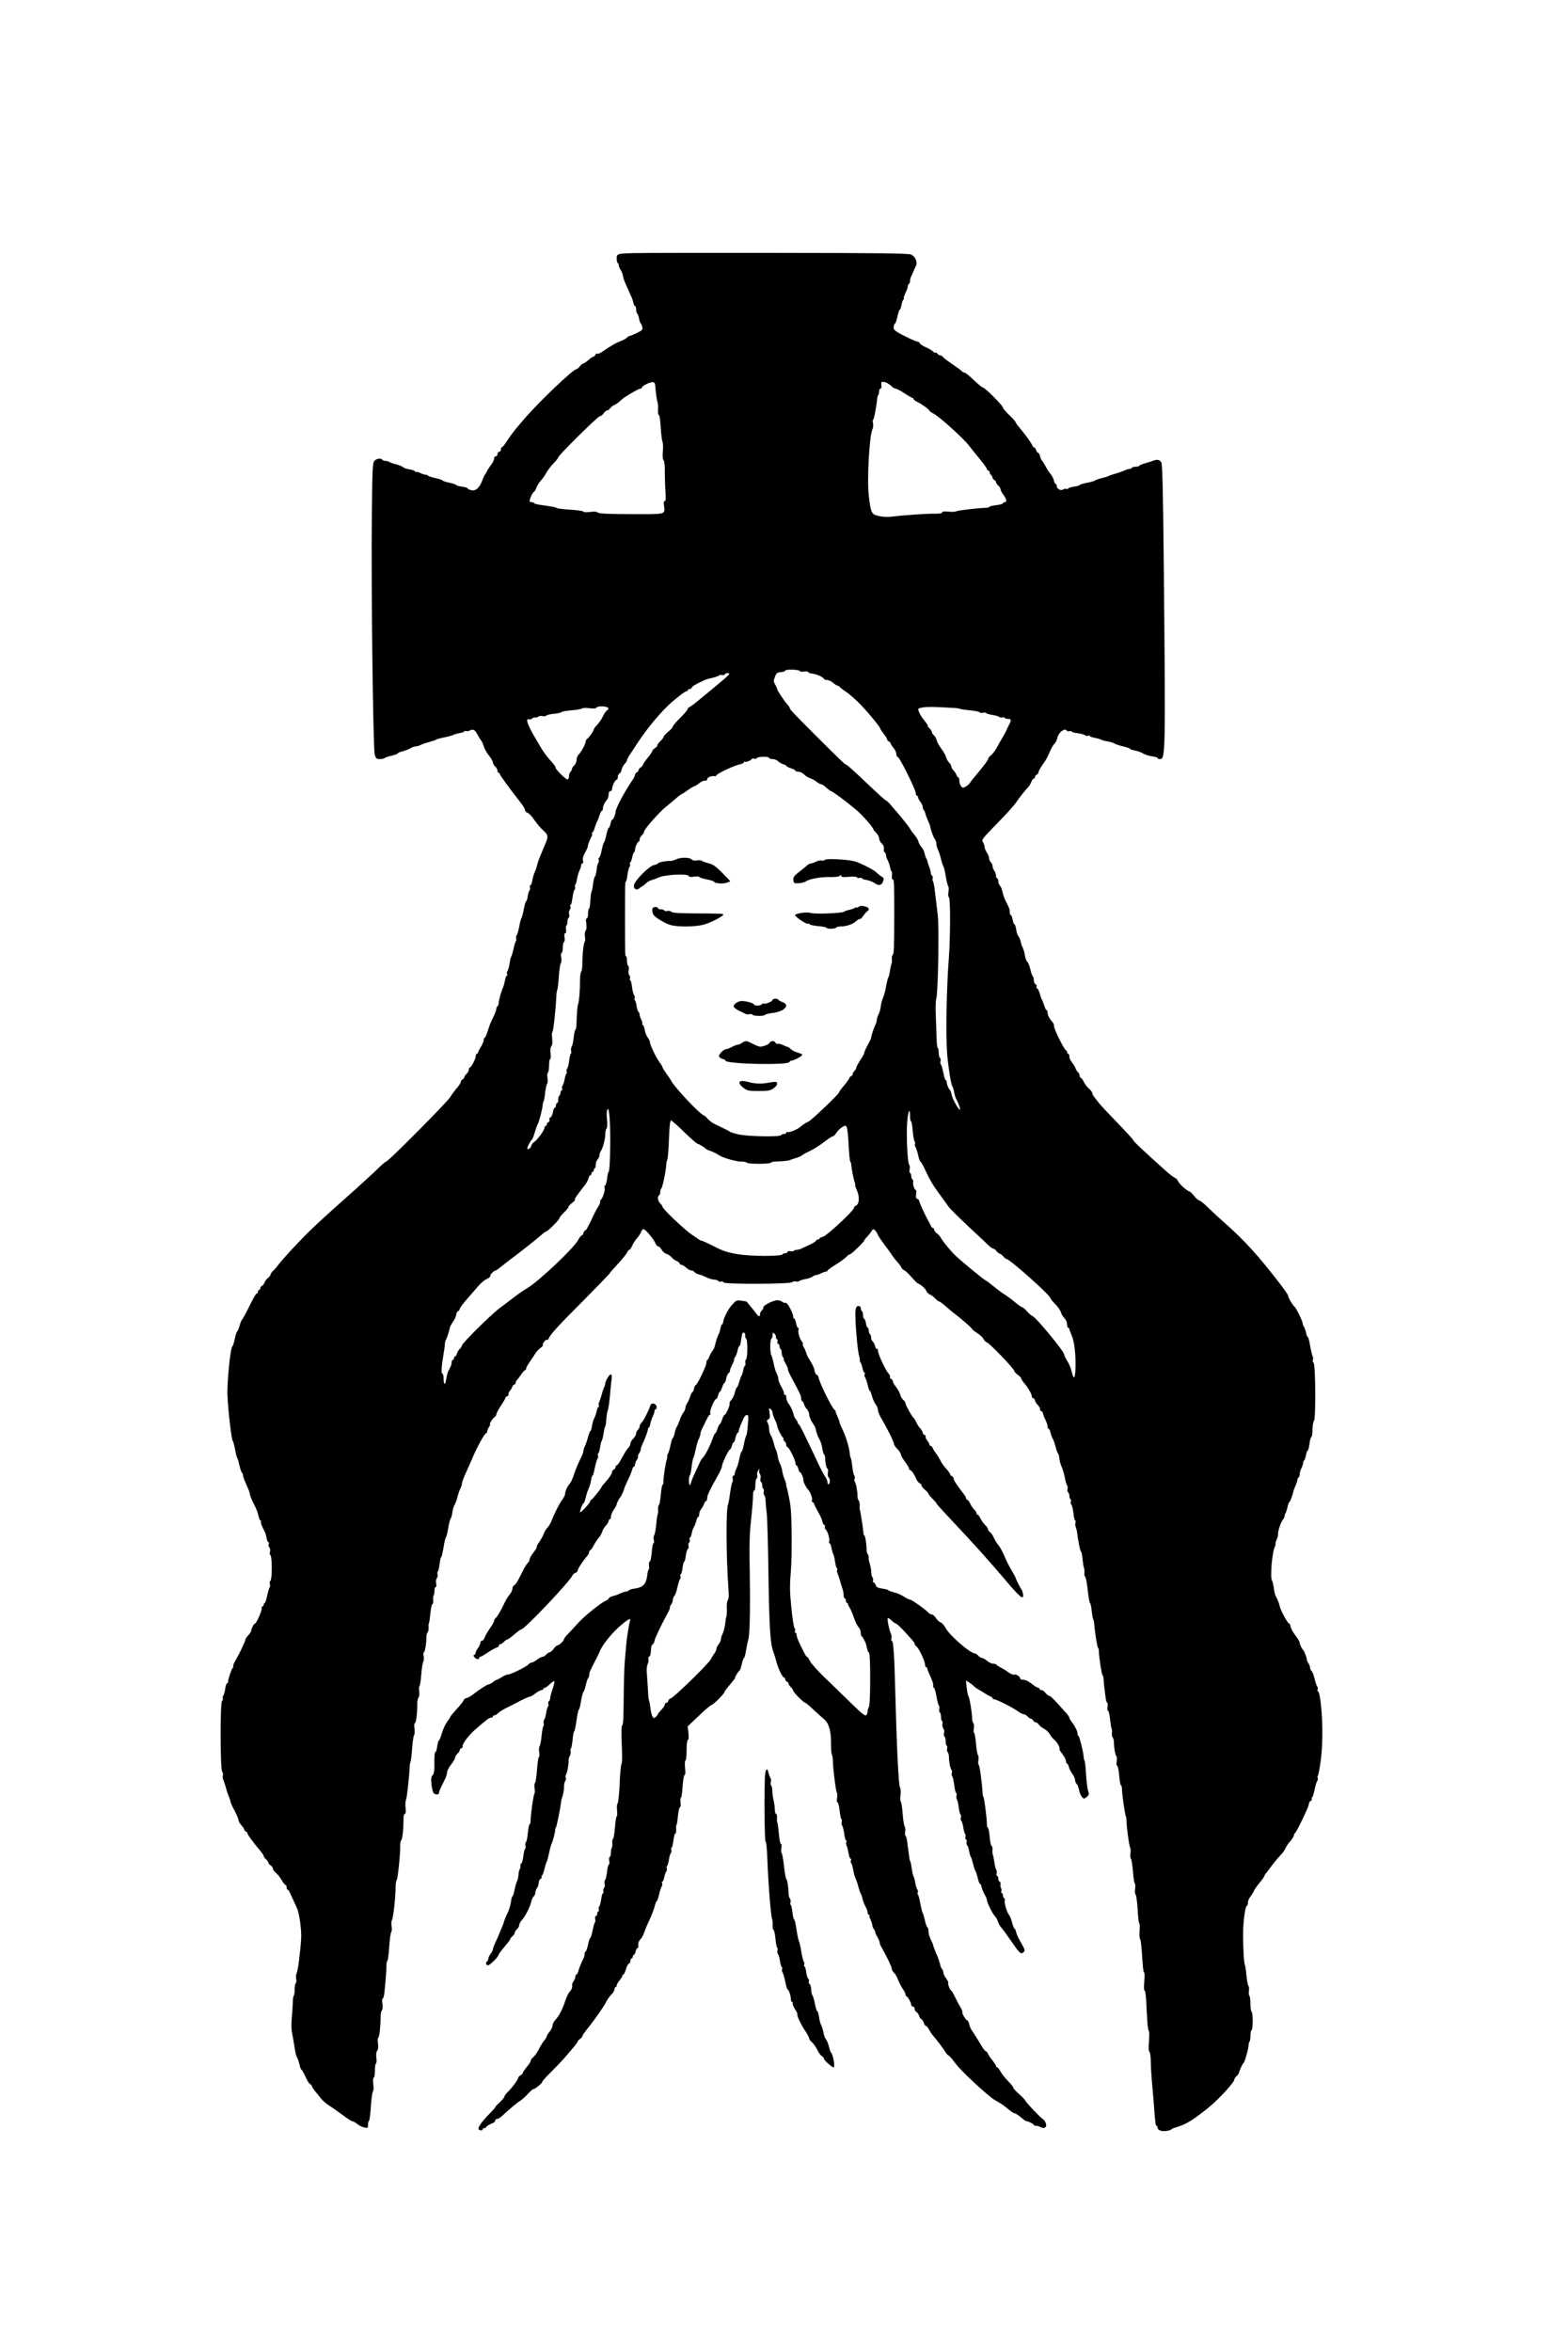 <?xml version="1.0" encoding="UTF-8" standalone="yes"?>
<svg version="1.0" xmlns="http://www.w3.org/2000/svg" width="1026pt" height="1538pt" viewBox="0 0 1368 2051" preserveAspectRatio="xMidYMid meet">
  <g transform="translate(0,2051) scale(0.1,-0.1)" fill="#000000" stroke="none">
    <path d="M5545 18303 c-161 -4 -165 -5 -165 -48 0 -18 5 -37 10 -40 6 -4 9
-12 8 -18 -1 -7 6 -24 15 -39 10 -14 19 -37 21 -50 1 -12 8 -36 15 -53 7 -16
22 -50 33 -75 10 -25 23 -52 27 -60 5 -9 12 -30 16 -48 3 -18 11 -32 16 -32 5
0 9 -13 9 -29 0 -17 4 -32 9 -35 5 -3 12 -23 16 -43 4 -21 10 -40 14 -43 5 -3
11 -17 14 -31 6 -24 2 -29 -47 -53 -29 -14 -58 -26 -63 -26 -6 0 -16 -7 -23
-14 -6 -8 -33 -23 -58 -32 -42 -16 -68 -31 -165 -96 -15 -10 -32 -16 -37 -13
-6 4 -13 -1 -16 -9 -3 -9 -11 -16 -16 -16 -6 0 -26 -13 -45 -30 -18 -16 -39
-30 -44 -30 -6 0 -20 -11 -31 -25 -11 -14 -24 -25 -30 -25 -27 0 -321 -279
-447 -425 -93 -107 -114 -134 -162 -207 -17 -27 -35 -48 -40 -48 -5 0 -9 -9
-9 -20 0 -11 -7 -20 -15 -20 -8 0 -15 -9 -15 -20 0 -11 -7 -20 -15 -20 -8 0
-15 -8 -15 -19 0 -10 -8 -29 -17 -42 -24 -32 -42 -61 -50 -79 -4 -8 -9 -17
-13 -20 -3 -3 -14 -26 -23 -51 -24 -64 -57 -93 -96 -84 -17 4 -31 11 -31 15 0
5 -22 12 -50 16 -27 4 -50 10 -50 14 0 4 -27 13 -60 20 -33 7 -60 16 -60 20 0
4 -27 13 -60 20 -33 7 -63 17 -66 21 -3 5 -13 9 -22 9 -9 0 -30 7 -46 15 -15
8 -32 12 -37 9 -5 -3 -9 -1 -9 5 0 5 -20 13 -45 17 -26 3 -52 12 -59 20 -8 7
-36 18 -62 25 -27 6 -53 16 -58 20 -6 5 -20 9 -32 9 -13 0 -26 5 -29 10 -10
17 -51 11 -69 -9 -15 -17 -18 -61 -22 -437 -8 -587 10 -2078 25 -2126 11 -34
15 -38 46 -38 19 0 36 4 39 8 3 5 30 14 61 21 30 7 55 16 55 21 0 4 21 13 47
19 25 7 55 19 67 27 11 7 30 14 41 14 11 0 31 6 45 13 14 8 48 19 75 26 27 7
54 16 60 20 5 5 39 14 75 21 36 7 70 17 75 21 6 4 30 11 53 15 23 4 42 10 42
15 0 5 6 6 14 3 8 -3 23 -1 34 5 29 15 47 6 68 -37 11 -20 25 -43 31 -50 7 -7
17 -30 23 -50 5 -20 26 -57 45 -81 19 -24 35 -51 35 -61 0 -9 9 -25 20 -35 11
-10 20 -26 20 -37 0 -10 5 -18 10 -18 6 0 10 -5 10 -10 0 -10 90 -133 179
-246 23 -28 41 -59 41 -68 0 -9 11 -21 23 -25 13 -5 40 -33 59 -63 20 -29 54
-70 77 -90 45 -40 46 -54 16 -123 -7 -16 -17 -41 -23 -55 -5 -14 -17 -41 -25
-60 -8 -19 -18 -50 -22 -68 -4 -18 -13 -45 -21 -60 -7 -15 -16 -46 -20 -69 -3
-24 -11 -43 -16 -43 -6 0 -8 -9 -5 -20 3 -11 1 -22 -3 -25 -5 -3 -12 -26 -16
-50 -3 -25 -10 -45 -14 -45 -4 0 -13 -30 -20 -67 -7 -38 -16 -72 -20 -78 -5
-5 -14 -39 -20 -75 -7 -36 -17 -71 -23 -77 -5 -7 -7 -19 -4 -27 3 -7 2 -17 -2
-22 -4 -5 -14 -36 -21 -69 -7 -33 -17 -64 -21 -70 -4 -5 -10 -32 -14 -60 -4
-27 -12 -56 -17 -62 -6 -7 -8 -20 -4 -28 3 -8 1 -15 -3 -15 -5 0 -12 -19 -16
-42 -4 -23 -11 -49 -16 -58 -13 -25 -39 -117 -39 -139 0 -11 -4 -23 -10 -26
-5 -3 -10 -14 -10 -23 0 -9 -10 -37 -22 -62 -33 -69 -34 -71 -53 -132 -10 -32
-22 -58 -26 -58 -5 0 -9 -9 -9 -20 0 -11 -11 -38 -25 -60 -14 -22 -25 -44 -25
-50 0 -5 -4 -10 -10 -10 -5 0 -10 -10 -10 -21 0 -24 -39 -99 -52 -99 -4 0 -8
-8 -8 -18 0 -11 -9 -27 -20 -37 -11 -10 -20 -24 -20 -30 0 -7 -7 -15 -15 -19
-8 -3 -15 -12 -15 -21 0 -8 -15 -32 -33 -52 -18 -21 -46 -58 -61 -83 -32 -49
-539 -560 -557 -560 -5 0 -38 -27 -72 -61 -34 -34 -121 -113 -193 -178 -324
-288 -401 -360 -518 -484 -69 -73 -138 -150 -154 -172 -16 -22 -39 -49 -51
-59 -11 -11 -21 -25 -21 -32 0 -7 -11 -21 -24 -31 -13 -10 -26 -28 -30 -40 -4
-12 -13 -24 -21 -27 -8 -3 -15 -12 -15 -21 0 -8 -4 -15 -10 -15 -5 0 -10 -7
-10 -15 0 -8 -4 -15 -9 -15 -9 0 -27 -32 -88 -155 -19 -38 -39 -72 -43 -75 -4
-3 -13 -25 -20 -50 -7 -25 -16 -48 -21 -51 -5 -3 -15 -32 -21 -65 -7 -32 -16
-62 -21 -65 -18 -13 -49 -322 -43 -435 6 -133 35 -375 45 -389 5 -5 14 -39 21
-75 6 -36 15 -69 19 -75 4 -5 13 -36 20 -67 7 -32 17 -60 22 -63 5 -4 9 -13 9
-22 0 -8 7 -31 16 -51 9 -21 22 -52 30 -70 8 -18 14 -39 14 -47 0 -8 15 -44
34 -81 19 -36 37 -83 41 -105 4 -21 11 -39 16 -39 6 0 8 -4 5 -9 -5 -8 9 -45
34 -92 5 -9 12 -33 15 -53 4 -20 11 -36 16 -36 5 0 6 -7 3 -15 -4 -8 -1 -22 5
-29 7 -8 9 -25 6 -39 -4 -14 -2 -28 4 -31 15 -10 15 -212 0 -222 -6 -3 -8 -16
-5 -27 3 -12 2 -26 -3 -31 -4 -6 -14 -39 -21 -74 -7 -34 -17 -62 -21 -62 -5 0
-9 -7 -9 -15 0 -8 -5 -15 -11 -15 -6 0 -9 -6 -6 -14 6 -15 -47 -136 -60 -136
-9 0 -33 -48 -33 -65 0 -5 -11 -22 -25 -37 -14 -15 -25 -32 -25 -38 0 -14 -52
-123 -85 -179 -14 -24 -24 -46 -21 -49 3 -3 2 -10 -3 -16 -13 -15 -41 -97 -41
-118 0 -10 -4 -18 -9 -18 -6 0 -13 -21 -17 -48 -3 -26 -11 -53 -16 -59 -6 -7
-8 -19 -5 -27 3 -8 1 -16 -6 -19 -18 -6 -17 -598 1 -619 7 -9 9 -23 6 -32 -4
-10 -2 -27 4 -39 5 -12 15 -42 22 -67 6 -25 18 -60 26 -78 8 -18 14 -38 14
-45 0 -7 16 -42 35 -77 19 -36 35 -73 35 -83 0 -10 11 -30 25 -45 14 -15 25
-32 25 -38 0 -7 7 -14 15 -18 8 -3 14 -9 13 -14 -3 -8 53 -84 115 -157 15 -18
27 -37 27 -42 0 -6 9 -18 20 -28 11 -10 20 -23 20 -29 0 -6 9 -17 20 -24 11
-7 20 -19 20 -28 0 -9 11 -25 25 -36 14 -11 37 -39 51 -64 14 -24 30 -44 35
-44 5 0 9 -9 9 -20 0 -11 4 -20 8 -20 9 0 11 -5 52 -95 13 -27 26 -57 30 -65
20 -42 41 -193 37 -261 -7 -122 -28 -283 -39 -306 -6 -12 -8 -35 -5 -52 4 -17
2 -33 -3 -36 -6 -3 -10 -28 -10 -54 0 -26 -3 -51 -7 -55 -5 -4 -9 -31 -9 -59
-1 -29 -5 -90 -9 -136 -5 -51 -4 -103 3 -135 6 -28 16 -85 22 -126 6 -41 15
-77 19 -80 4 -3 14 -29 21 -57 6 -29 15 -53 19 -53 4 0 20 -27 35 -60 14 -34
33 -63 41 -66 8 -4 15 -11 15 -16 0 -6 12 -26 27 -44 16 -19 41 -49 56 -69 16
-19 46 -45 67 -57 21 -13 72 -49 114 -80 42 -32 82 -58 90 -58 8 0 27 -11 43
-24 15 -13 43 -27 61 -30 31 -7 32 -6 32 23 0 16 4 32 9 35 5 3 12 59 16 123
4 65 12 124 17 131 7 7 8 34 4 67 -4 35 -2 55 4 55 6 0 10 26 10 59 0 33 4 63
10 66 5 3 7 25 3 50 -4 30 -1 50 7 60 9 10 11 32 7 65 -3 28 -2 50 3 50 9 0
20 98 20 174 -1 26 4 54 11 62 7 9 9 30 5 59 -5 27 -3 45 2 45 6 0 13 26 16
58 12 119 16 179 17 225 0 26 4 47 8 47 5 0 12 53 16 118 4 64 12 123 17 130
6 7 8 29 4 52 -3 22 -2 48 4 57 11 20 32 211 31 288 0 27 4 52 8 55 10 6 33
221 32 297 0 29 4 53 8 53 10 0 21 98 21 178 -1 33 3 52 11 52 8 0 10 16 7 52
-3 29 -2 59 3 68 8 15 28 190 32 280 1 25 5 50 8 55 4 6 10 57 14 115 4 58 12
111 17 117 6 8 7 32 4 58 -5 27 -3 45 2 45 11 0 23 88 22 164 -1 26 4 54 11
62 7 8 9 31 6 54 -3 22 -2 42 3 45 4 3 11 49 15 102 4 54 12 104 17 110 6 7 7
28 4 48 -4 19 -3 35 2 35 9 0 23 87 22 139 0 13 5 30 11 37 6 7 9 26 8 41 -2
15 -1 33 3 38 3 6 9 45 13 88 4 42 12 77 17 77 5 0 8 16 7 34 -2 19 0 38 4 42
4 4 7 22 7 41 0 18 5 33 11 33 7 0 8 11 4 30 -4 19 -2 36 5 45 7 8 10 24 7 35
-3 11 -1 22 3 25 4 3 11 32 15 65 4 33 10 60 14 60 4 0 12 37 20 82 7 46 16
85 20 88 4 3 14 40 21 83 7 43 17 80 21 83 4 2 11 26 15 52 3 26 12 57 20 69
7 11 19 43 25 69 7 27 18 60 26 74 7 14 13 33 13 43 0 10 15 50 33 90 19 40
46 101 61 137 35 85 104 210 116 210 6 0 10 7 10 15 0 9 7 27 16 40 9 14 13
25 9 25 -10 0 25 53 42 63 7 4 13 15 13 23 0 8 18 42 40 75 22 33 40 64 40 69
0 4 7 11 16 14 8 3 13 10 10 15 -3 5 3 20 14 34 11 14 20 30 20 35 0 5 7 12
15 16 8 3 15 12 15 20 0 8 3 16 8 18 4 2 19 22 35 46 15 23 32 42 37 42 6 0
10 7 10 15 0 8 14 34 31 57 16 24 39 57 50 75 11 17 31 39 45 48 13 9 22 19
20 24 -7 11 24 52 35 46 5 -4 12 2 16 12 13 34 78 106 306 334 125 126 227
232 227 235 0 3 32 40 71 82 39 42 75 87 80 99 5 13 13 23 19 23 5 0 16 15 24
33 7 19 27 49 43 68 17 19 33 44 37 57 4 12 13 22 21 22 16 0 86 -83 103 -122
6 -16 17 -28 25 -28 7 0 21 -13 30 -30 10 -16 29 -33 43 -36 13 -3 32 -16 42
-28 9 -11 29 -27 45 -33 15 -7 27 -17 27 -23 0 -5 7 -10 14 -10 8 0 27 -11 42
-25 15 -14 35 -25 44 -25 10 0 23 -6 29 -14 7 -8 25 -18 41 -21 15 -3 45 -15
66 -26 21 -10 51 -19 66 -19 15 0 30 -5 34 -11 3 -6 15 -9 25 -6 10 3 20 0 22
-7 6 -17 578 -16 599 2 9 7 23 10 32 6 9 -3 22 -2 29 4 6 5 31 13 54 17 22 3
49 13 60 20 10 8 25 15 33 15 8 0 28 7 44 15 15 8 35 15 42 15 8 0 14 4 14 9
0 5 32 28 71 52 39 24 81 54 92 67 11 12 25 22 31 22 12 0 126 110 126 121 0
4 12 20 28 36 15 16 32 38 38 48 9 17 13 18 27 7 9 -8 19 -23 23 -35 3 -11 32
-54 63 -95 31 -41 61 -83 67 -94 7 -11 25 -34 41 -51 17 -18 33 -40 36 -50 4
-9 15 -21 25 -25 11 -4 38 -29 62 -57 24 -27 48 -52 54 -55 33 -15 69 -46 77
-67 5 -13 19 -27 31 -32 13 -5 34 -21 47 -35 14 -14 29 -26 34 -26 5 0 29 -17
52 -37 23 -21 57 -49 75 -63 70 -53 160 -132 160 -139 0 -5 21 -21 46 -37 25
-16 50 -39 55 -52 5 -12 19 -26 32 -31 27 -11 237 -230 237 -248 0 -6 14 -21
30 -33 17 -12 30 -26 30 -32 0 -6 12 -25 28 -43 34 -40 66 -96 64 -111 -1 -7
4 -14 13 -18 8 -3 15 -12 15 -19 0 -8 11 -26 25 -41 14 -15 23 -32 20 -37 -4
-5 1 -12 9 -15 9 -3 16 -13 16 -20 0 -8 9 -32 20 -54 11 -22 20 -48 20 -60 0
-11 4 -20 9 -20 5 0 12 -15 16 -33 4 -17 13 -41 19 -52 7 -11 18 -42 25 -70 7
-27 17 -55 22 -62 6 -6 11 -26 12 -45 2 -18 10 -49 19 -68 9 -19 22 -63 29
-98 6 -34 16 -65 20 -68 5 -3 6 -16 3 -29 -3 -12 -1 -26 5 -29 6 -4 11 -18 11
-31 0 -13 4 -26 10 -30 5 -3 7 -12 3 -20 -3 -9 -1 -21 5 -28 6 -7 14 -40 18
-75 3 -34 10 -62 14 -62 5 0 6 -9 3 -20 -3 -11 -2 -28 3 -37 4 -10 9 -29 11
-43 8 -74 28 -170 34 -170 4 0 11 -30 14 -67 4 -38 10 -72 13 -78 3 -5 5 -24
3 -42 -1 -18 2 -33 7 -33 5 0 15 -52 22 -115 7 -63 16 -115 20 -115 4 0 11
-30 15 -67 4 -38 10 -72 14 -78 3 -5 7 -23 8 -40 5 -68 26 -200 33 -205 4 -3
8 -18 8 -35 1 -53 24 -200 32 -205 4 -3 8 -18 9 -35 0 -16 3 -48 6 -70 3 -22
8 -61 11 -87 3 -27 10 -48 14 -48 5 0 6 -16 3 -35 -3 -21 -2 -35 5 -35 5 0 13
-33 17 -72 4 -40 10 -77 13 -83 4 -5 5 -23 3 -38 -1 -15 2 -34 8 -41 6 -7 10
-26 10 -42 0 -45 12 -114 21 -119 5 -3 6 -23 3 -45 -3 -24 -2 -40 5 -40 5 0
13 -38 17 -85 4 -47 11 -85 15 -85 5 0 9 -15 9 -32 0 -42 25 -218 34 -238 3
-8 6 -26 6 -40 -1 -46 22 -215 31 -232 5 -9 6 -32 3 -52 -3 -20 -1 -41 5 -48
5 -7 13 -57 17 -111 4 -53 11 -100 16 -103 5 -3 6 -23 3 -45 -4 -22 -2 -44 4
-51 6 -7 14 -66 18 -131 3 -65 10 -120 14 -122 5 -3 6 -32 3 -65 -3 -35 -1
-65 5 -72 5 -7 13 -75 17 -150 4 -76 11 -138 16 -138 6 0 7 -34 3 -80 -5 -53
-3 -80 3 -80 7 0 14 -66 18 -175 4 -99 12 -175 17 -175 6 0 7 -34 3 -89 -5
-61 -4 -90 4 -95 6 -4 11 -40 12 -89 0 -45 5 -125 10 -177 5 -52 11 -124 14
-160 13 -181 17 -220 26 -220 5 0 9 -7 9 -15 0 -23 36 -36 80 -29 22 4 40 9
40 13 0 4 21 13 47 20 83 25 146 64 278 171 92 75 225 220 225 245 0 7 9 20
20 30 11 10 20 22 20 28 0 12 32 81 41 87 10 7 41 118 43 152 0 14 4 30 9 34
4 4 7 27 7 50 0 24 5 46 10 49 6 3 10 39 10 80 0 41 -4 77 -10 80 -5 3 -10 35
-10 70 0 35 -4 66 -9 70 -5 3 -7 21 -4 40 3 19 1 40 -5 47 -5 7 -13 49 -17 93
-4 44 -10 84 -13 89 -9 15 -16 147 -16 271 1 110 19 245 34 245 4 0 8 12 8 26
0 14 9 38 21 52 12 15 26 38 31 51 6 13 28 45 50 71 22 26 40 52 40 56 0 5 10
21 23 36 12 16 38 49 57 75 19 25 46 57 59 70 23 22 41 48 57 83 4 8 20 30 36
48 15 18 28 39 28 47 0 7 3 15 8 17 13 6 122 232 122 254 0 12 7 25 16 28 8 3
13 10 9 15 -3 5 -1 12 3 15 5 3 15 34 22 68 7 35 17 69 23 75 5 7 7 19 4 28
-4 8 -2 17 2 19 4 3 16 67 26 142 20 155 16 401 -10 551 -4 24 -11 43 -16 43
-5 0 -6 7 -3 15 4 8 2 21 -4 28 -5 6 -15 37 -22 67 -7 30 -19 61 -27 68 -7 7
-13 21 -13 30 0 10 -7 27 -15 39 -9 12 -14 26 -13 30 3 9 -22 75 -31 83 -12
10 -31 50 -31 64 0 8 -18 38 -40 67 -22 30 -40 63 -40 75 0 12 -7 25 -16 28
-13 5 -76 124 -79 151 -1 13 -22 66 -35 87 -5 9 -12 40 -16 70 -4 29 -11 58
-16 65 -17 22 1 242 23 289 6 11 9 24 8 30 -1 5 4 23 11 39 7 17 12 34 11 39
-5 20 22 107 40 130 11 14 18 28 17 33 -1 4 3 17 9 28 6 11 14 37 18 58 4 20
11 37 15 37 6 0 31 68 35 95 1 6 9 27 18 47 9 21 17 44 17 52 0 8 5 18 10 21
6 3 10 17 10 29 0 13 7 37 15 52 8 16 15 37 15 46 0 9 4 19 9 22 5 4 12 24 16
46 4 22 10 40 15 40 4 0 11 25 15 55 3 30 10 57 15 60 5 3 9 18 10 33 1 63 6
98 15 112 16 24 13 483 -3 503 -8 9 -11 21 -7 28 4 6 3 21 -3 32 -5 12 -15 55
-22 95 -6 39 -15 72 -20 72 -4 0 -11 17 -15 38 -4 20 -12 43 -17 50 -6 7 -11
20 -12 30 -2 23 -56 134 -72 147 -17 14 -54 77 -54 93 0 8 -34 57 -75 110
-187 242 -304 372 -485 532 -47 41 -111 101 -143 132 -32 32 -65 58 -72 58 -8
0 -29 18 -46 40 -18 22 -36 40 -41 40 -17 0 -90 65 -99 88 -5 12 -17 26 -28
30 -10 4 -43 29 -73 55 -217 195 -287 262 -290 273 -2 7 -64 75 -138 151 -74
77 -146 153 -160 171 -14 18 -33 42 -42 54 -10 11 -18 27 -18 35 0 8 -13 25
-29 39 -16 13 -36 40 -45 59 -9 19 -21 35 -26 35 -6 0 -10 8 -10 19 0 10 -7
24 -15 31 -8 6 -17 22 -21 33 -4 12 -17 35 -30 50 -13 16 -24 39 -24 53 0 13
-4 24 -10 24 -5 0 -10 7 -10 15 0 8 -4 15 -9 15 -14 0 -111 198 -105 213 2 7
-3 22 -13 33 -27 30 -43 62 -43 84 0 11 -4 20 -8 20 -5 0 -15 19 -22 43 -8 23
-17 47 -21 52 -4 6 -12 29 -18 53 -7 23 -17 42 -22 42 -6 0 -8 7 -5 15 3 9 -1
18 -9 21 -8 4 -15 19 -15 34 0 16 -4 31 -8 34 -5 3 -15 30 -22 61 -7 30 -19
60 -26 66 -8 6 -16 27 -20 48 -3 20 -8 43 -11 51 -4 8 -7 17 -7 20 -1 3 -4 10
-7 15 -4 6 -10 25 -14 44 -4 19 -13 41 -20 47 -7 7 -16 33 -19 59 -4 25 -11
45 -16 45 -4 0 -11 18 -15 40 -4 22 -11 40 -16 40 -5 0 -9 11 -9 25 0 26 -2
31 -37 100 -11 22 -23 58 -27 79 -4 21 -14 45 -22 53 -8 8 -14 25 -14 39 0 13
-4 24 -10 24 -5 0 -10 10 -10 23 0 13 -7 32 -15 43 -8 10 -15 29 -15 40 0 12
-7 27 -15 34 -8 7 -15 22 -15 34 0 11 -9 35 -20 51 -11 17 -20 39 -20 50 0 11
-7 30 -14 41 -14 20 -7 29 125 164 78 79 152 162 166 184 23 36 65 89 108 136
8 9 18 28 24 43 6 15 15 27 21 27 5 0 10 6 10 14 0 8 7 16 15 20 8 3 15 12 15
20 0 8 15 36 33 62 39 56 39 57 68 121 12 29 31 60 41 69 9 9 20 32 24 50 8
45 64 89 80 63 3 -6 15 -9 25 -6 11 3 19 2 19 -3 0 -4 24 -11 52 -14 29 -4 58
-12 65 -18 7 -6 20 -8 28 -4 8 3 15 1 15 -3 0 -5 19 -12 43 -16 23 -4 47 -11
52 -15 6 -4 30 -11 55 -15 25 -4 54 -13 65 -20 11 -7 46 -18 78 -25 31 -7 57
-17 57 -21 0 -4 19 -10 42 -14 23 -4 55 -16 72 -26 17 -10 52 -22 79 -25 26
-4 47 -10 47 -15 0 -5 8 -9 19 -9 50 0 51 27 35 1685 -7 686 -12 885 -22 903
-14 24 -37 28 -74 13 -13 -5 -44 -15 -70 -22 -27 -8 -48 -17 -48 -21 0 -4 -13
-8 -29 -8 -17 0 -33 -4 -36 -10 -3 -5 -14 -10 -23 -10 -9 0 -28 -6 -42 -13
-14 -7 -47 -19 -75 -27 -27 -7 -54 -16 -60 -20 -5 -4 -34 -13 -63 -20 -28 -6
-54 -16 -57 -20 -3 -4 -34 -13 -70 -20 -36 -7 -65 -16 -65 -20 0 -4 -22 -10
-50 -14 -27 -4 -50 -11 -50 -16 0 -5 -7 -7 -15 -4 -8 4 -21 2 -28 -4 -18 -15
-57 4 -57 28 0 11 -4 20 -9 20 -5 0 -12 14 -16 30 -4 17 -17 43 -30 58 -13 15
-33 46 -45 70 -12 23 -26 44 -30 47 -5 3 -11 19 -15 35 -4 17 -11 30 -16 30
-5 0 -14 11 -19 25 -5 14 -14 25 -20 25 -5 0 -10 4 -10 9 0 12 -60 96 -112
158 -21 24 -38 48 -38 53 0 5 -25 32 -55 61 -30 29 -55 58 -55 66 0 16 -157
173 -173 173 -7 0 -42 29 -80 65 -37 36 -73 65 -81 65 -7 0 -18 6 -24 13 -6 7
-44 35 -84 62 -40 27 -77 55 -81 62 -4 7 -14 13 -21 13 -8 0 -19 7 -26 15 -7
8 -16 13 -20 10 -4 -3 -13 2 -20 10 -7 9 -35 25 -61 36 -26 12 -50 27 -53 35
-3 8 -11 14 -18 14 -18 0 -153 65 -188 90 -21 15 -26 25 -22 45 2 14 8 25 12
25 4 0 13 27 20 60 7 33 16 60 20 60 5 0 11 18 15 40 4 22 11 42 16 46 5 3 7
9 4 13 -2 5 5 25 15 47 11 21 20 46 20 56 0 9 5 20 10 23 6 3 10 15 10 26 0
10 4 27 9 37 5 9 14 31 21 47 7 17 17 38 22 48 16 31 -8 84 -45 98 -25 10
-283 13 -1157 14 -619 1 -1179 0 -1245 -2z m172 -1163 c4 -57 14 -124 20 -140
4 -8 5 -36 4 -62 -2 -27 2 -48 7 -48 6 0 13 -47 16 -107 4 -60 11 -115 15
-124 5 -8 7 -45 4 -82 -4 -45 -2 -71 6 -81 8 -9 12 -47 11 -103 0 -48 2 -125
6 -170 4 -62 2 -83 -7 -83 -8 0 -10 -13 -6 -43 10 -75 21 -72 -287 -71 -206 1
-279 4 -291 14 -10 9 -31 10 -70 5 -33 -4 -55 -3 -55 3 0 5 -52 13 -115 17
-63 4 -115 10 -115 14 0 4 -45 14 -100 21 -55 7 -100 16 -100 21 0 5 -9 9 -20
9 -11 0 -20 5 -20 10 0 19 29 80 37 80 5 0 15 15 21 34 7 19 25 48 40 64 15
16 36 47 47 67 11 21 39 58 62 82 24 24 43 48 43 54 0 16 346 359 363 359 9 0
24 11 33 25 9 14 22 25 30 25 7 0 19 8 26 18 7 10 20 21 28 25 25 11 53 31 70
49 21 22 149 98 166 98 8 0 14 4 14 10 0 14 72 50 95 47 15 -1 21 -10 22 -37z
m2024 29 c11 -6 29 -19 40 -30 10 -10 26 -19 34 -19 9 0 43 -18 76 -40 33 -22
65 -40 70 -40 5 0 9 -4 9 -10 0 -5 15 -17 33 -25 39 -19 101 -63 105 -76 2 -5
20 -18 40 -28 47 -24 264 -220 305 -276 18 -23 60 -76 95 -118 34 -41 62 -80
62 -87 0 -6 7 -13 15 -16 8 -4 13 -10 10 -14 -3 -4 2 -13 10 -20 8 -7 15 -19
15 -27 0 -7 7 -16 15 -19 8 -4 15 -12 15 -19 0 -6 9 -20 20 -30 11 -10 20 -25
20 -33 0 -8 11 -30 25 -48 28 -37 32 -64 10 -64 -8 0 -15 -4 -15 -10 0 -5 -27
-12 -60 -16 -33 -4 -60 -10 -60 -15 0 -4 -15 -8 -32 -8 -59 -1 -243 -22 -258
-31 -9 -4 -39 -5 -68 -2 -36 3 -52 1 -52 -7 0 -8 -22 -12 -67 -11 -69 1 -270
-13 -377 -26 -36 -4 -78 -2 -111 6 -62 15 -67 25 -85 175 -17 139 5 527 32
582 6 12 8 36 5 52 -4 17 -3 31 1 31 7 0 29 115 35 182 1 14 5 30 10 34 4 4 7
18 7 31 0 13 5 23 11 23 6 0 10 10 9 23 -1 12 -2 25 -1 30 2 10 29 9 52 -4z
m-765 -2510 c4 -7 20 -9 40 -6 19 3 34 1 36 -5 2 -6 19 -12 37 -13 34 -3 101
-34 101 -47 0 -5 11 -8 24 -8 14 0 38 -11 54 -25 17 -14 34 -25 40 -25 6 0 12
-3 14 -7 2 -5 29 -26 60 -47 32 -21 90 -73 130 -115 75 -79 168 -193 168 -206
0 -4 14 -24 30 -45 17 -21 30 -43 30 -49 0 -7 7 -14 15 -17 8 -4 15 -11 15
-16 0 -6 11 -23 25 -40 14 -16 25 -40 25 -53 0 -12 6 -25 14 -28 18 -7 156
-285 156 -315 0 -12 5 -22 10 -22 6 0 10 -6 10 -14 0 -7 9 -25 20 -39 11 -14
20 -34 20 -44 0 -10 5 -24 10 -29 6 -6 12 -19 14 -30 2 -11 12 -38 22 -60 10
-21 18 -43 19 -49 5 -31 27 -93 39 -110 9 -11 16 -31 16 -45 0 -14 6 -37 14
-51 7 -14 19 -50 26 -80 7 -30 16 -59 21 -65 4 -5 14 -44 20 -85 7 -40 16 -79
21 -86 6 -7 7 -30 3 -52 -4 -24 -2 -41 4 -46 14 -8 13 -347 0 -520 -21 -272
-28 -668 -16 -840 8 -105 34 -275 46 -289 4 -6 12 -28 15 -50 4 -21 11 -46 16
-55 23 -44 41 -93 36 -98 -9 -9 -65 89 -72 126 -4 20 -10 38 -13 41 -13 11
-31 51 -31 70 0 11 -4 20 -9 20 -5 0 -14 29 -21 65 -7 36 -16 68 -21 71 -5 3
-6 16 -3 29 3 12 1 26 -5 29 -6 4 -11 25 -11 47 0 21 -4 39 -8 39 -5 0 -9 33
-10 73 -1 39 -4 128 -7 197 -4 75 -2 139 4 160 15 54 26 618 13 725 -6 50 -16
136 -23 193 -6 56 -15 104 -19 107 -5 3 -6 14 -3 24 3 10 0 22 -6 25 -6 4 -11
16 -11 26 0 10 -5 31 -12 47 -6 15 -13 37 -15 47 -2 11 -7 24 -12 30 -4 6 -11
26 -14 44 -4 18 -16 42 -27 54 -12 13 -23 34 -27 48 -3 14 -16 36 -28 50 -12
14 -34 43 -47 65 -14 22 -51 69 -81 105 -31 36 -70 82 -88 103 -17 20 -36 37
-41 37 -5 0 -82 70 -171 155 -89 85 -166 155 -172 155 -11 0 -37 25 -269 256
-195 195 -226 228 -226 239 0 5 -8 18 -19 29 -30 34 -91 125 -91 137 0 6 -8
24 -17 39 -15 25 -15 32 -2 67 13 34 19 38 52 41 20 2 37 7 37 13 0 13 117 11
126 -2z m-613 -25 c5 -5 -62 -63 -280 -241 -35 -29 -69 -53 -74 -53 -5 0 -9
-6 -9 -13 0 -7 -29 -42 -65 -77 -36 -35 -65 -70 -65 -77 0 -7 -18 -27 -40 -44
-22 -18 -40 -38 -40 -44 0 -6 -13 -24 -30 -40 -16 -15 -27 -31 -25 -35 3 -4
-6 -15 -20 -24 -14 -9 -25 -21 -25 -27 0 -6 -18 -33 -40 -59 -22 -26 -40 -53
-40 -59 0 -6 -9 -16 -20 -23 -11 -7 -20 -19 -20 -26 0 -7 -7 -15 -15 -18 -8
-4 -15 -13 -15 -20 0 -8 -8 -27 -19 -42 -73 -107 -151 -253 -151 -285 0 -21
-21 -67 -30 -67 -4 0 -11 -16 -14 -35 -4 -19 -11 -35 -15 -35 -5 0 -14 -27
-21 -60 -7 -33 -16 -63 -20 -65 -4 -3 -14 -34 -21 -70 -7 -36 -17 -65 -22 -65
-5 0 -7 -9 -4 -20 3 -11 1 -22 -3 -25 -5 -3 -12 -30 -15 -60 -4 -31 -11 -58
-15 -60 -5 -3 -12 -31 -16 -63 -3 -31 -9 -61 -13 -67 -3 -5 -7 -26 -8 -45 -6
-85 -8 -99 -15 -106 -5 -4 -8 -25 -8 -46 0 -21 -5 -38 -11 -38 -8 0 -9 -15 -4
-46 4 -30 2 -50 -6 -60 -7 -9 -9 -29 -6 -51 4 -20 2 -42 -2 -47 -11 -13 -21
-117 -21 -194 1 -30 -4 -60 -10 -67 -6 -7 -10 -41 -10 -76 1 -75 -8 -187 -17
-209 -6 -14 -11 -75 -14 -177 -1 -24 -5 -43 -9 -43 -4 0 -11 -30 -15 -67 -4
-38 -12 -74 -17 -80 -6 -7 -8 -24 -6 -38 3 -14 2 -25 -2 -25 -4 0 -10 -26 -14
-57 -4 -31 -11 -63 -17 -70 -6 -7 -9 -19 -6 -28 4 -8 2 -17 -2 -19 -5 -3 -11
-25 -15 -48 -4 -23 -12 -48 -18 -55 -5 -7 -8 -20 -4 -28 3 -8 1 -15 -4 -15 -6
0 -10 -9 -10 -19 0 -11 -4 -23 -10 -26 -5 -3 -10 -19 -10 -36 0 -16 -4 -29
-10 -29 -5 0 -10 -9 -10 -20 0 -11 -4 -20 -10 -20 -5 0 -13 -18 -16 -39 -4
-22 -13 -42 -21 -45 -9 -4 -13 -13 -9 -21 3 -9 -1 -18 -9 -21 -8 -4 -15 -12
-15 -20 0 -8 -4 -14 -10 -14 -5 0 -10 -7 -10 -16 0 -21 -66 -111 -91 -124 -10
-6 -22 -22 -25 -35 -5 -21 -34 -37 -34 -19 0 13 33 74 40 74 4 0 15 28 25 63
10 34 22 67 26 73 10 13 41 131 43 164 1 14 5 30 9 37 4 6 10 40 13 75 4 34
11 69 17 76 5 6 7 30 3 51 -3 23 -2 42 4 46 5 3 10 30 10 60 0 30 4 57 10 60
5 3 7 25 3 50 -4 30 -1 50 7 60 9 10 11 33 7 70 -3 30 -2 55 2 55 8 0 30 201
34 305 1 28 5 55 8 60 4 6 10 57 14 115 4 58 12 111 17 118 6 7 8 30 4 52 -4
25 -2 40 4 40 5 0 10 20 10 44 0 25 5 48 11 52 6 4 8 20 4 40 -4 23 -2 34 6
34 7 0 10 13 7 35 -2 19 0 35 4 35 4 0 8 13 8 29 0 17 5 33 11 37 6 3 8 17 4
31 -3 14 -1 31 6 39 6 7 9 21 5 29 -3 8 -2 15 3 15 5 0 11 26 15 57 4 31 11
63 17 70 6 7 9 19 6 28 -4 8 -2 17 2 20 5 2 12 25 15 50 4 25 14 57 22 73 7
15 14 35 14 45 0 9 5 17 11 17 7 0 9 10 5 25 -4 17 1 39 19 70 14 25 24 49 23
53 -2 8 18 60 32 85 6 10 8 22 5 27 -4 6 -2 10 3 10 5 0 15 19 21 43 7 23 16
47 20 52 4 6 13 29 21 53 7 23 17 42 22 42 4 0 8 9 8 20 0 21 16 55 38 78 6 7
12 27 12 43 0 19 5 29 15 29 8 0 15 9 15 20 0 26 27 80 40 80 6 0 10 11 10 24
0 13 6 26 14 29 7 3 16 18 19 34 3 15 15 38 26 50 12 12 21 27 21 33 0 6 8 23
18 38 11 15 39 59 64 97 93 144 220 296 320 381 55 46 105 84 113 84 8 0 15 5
15 10 0 6 7 10 15 10 9 0 18 6 21 14 5 12 38 31 114 66 8 4 39 13 68 19 28 7
54 17 57 21 3 4 14 6 24 3 10 -3 22 0 25 6 8 12 29 15 39 5z m-1063 -294 c13
-9 12 -12 -4 -25 -10 -8 -27 -31 -36 -52 -9 -21 -31 -53 -48 -72 -18 -18 -32
-38 -32 -43 0 -13 -41 -71 -57 -81 -7 -4 -13 -15 -13 -23 0 -20 -40 -94 -62
-115 -10 -9 -18 -30 -18 -46 0 -17 -9 -38 -20 -48 -11 -10 -20 -24 -20 -31 0
-7 -6 -19 -14 -26 -7 -8 -13 -24 -12 -37 1 -13 -5 -26 -12 -29 -14 -4 -114 96
-107 108 2 4 -16 29 -42 56 -25 27 -59 73 -77 102 -17 29 -41 69 -53 90 -71
119 -93 182 -58 168 8 -3 20 1 27 8 7 7 19 11 26 8 7 -2 19 1 26 7 8 7 25 9
39 6 14 -4 28 -2 31 3 3 6 35 14 71 17 36 4 65 11 65 15 0 5 38 11 85 15 47 4
88 11 91 16 3 5 31 6 63 3 39 -5 61 -3 65 5 9 14 76 14 96 1z m3020 -4 c25 -1
50 -5 55 -8 6 -3 45 -9 87 -13 43 -4 81 -11 84 -17 3 -5 17 -7 29 -4 13 3 26
2 29 -3 3 -5 27 -12 53 -16 27 -4 54 -11 60 -17 7 -6 19 -8 28 -5 8 4 17 2 20
-3 4 -6 17 -10 31 -10 29 0 30 -10 4 -58 -10 -20 -21 -44 -24 -52 -3 -8 -17
-33 -31 -55 -13 -22 -36 -61 -49 -87 -14 -25 -37 -55 -51 -66 -14 -11 -25 -26
-25 -34 0 -7 -33 -52 -72 -99 -40 -47 -78 -94 -84 -105 -6 -10 -23 -26 -38
-34 -25 -14 -28 -13 -42 4 -8 11 -14 32 -14 48 0 15 -4 28 -9 28 -5 0 -13 9
-16 21 -4 12 -16 30 -26 40 -10 10 -19 26 -19 34 0 8 -9 24 -20 35 -11 11 -22
32 -26 47 -4 16 -22 48 -41 73 -19 25 -37 57 -40 72 -3 15 -14 35 -24 44 -11
9 -19 23 -19 30 0 7 -10 22 -22 34 -12 11 -18 20 -14 20 5 0 -8 20 -28 44 -32
40 -51 74 -55 101 -1 6 20 13 46 16 43 6 86 5 263 -5z m-1610 -436 c0 -5 14
-10 30 -10 17 0 39 -9 50 -20 11 -11 31 -22 45 -26 14 -3 25 -9 25 -13 0 -5
18 -14 40 -21 22 -7 40 -17 40 -22 0 -4 11 -8 25 -8 14 0 37 -11 50 -24 13
-13 37 -28 55 -34 17 -6 43 -20 57 -32 14 -11 31 -20 38 -20 7 0 27 -13 45
-30 18 -16 36 -30 41 -30 11 0 130 -88 218 -162 54 -45 151 -155 151 -172 0
-3 11 -16 25 -30 14 -14 25 -36 25 -48 0 -13 9 -31 20 -41 18 -16 25 -34 21
-64 -1 -6 3 -14 9 -18 5 -3 10 -14 10 -23 0 -9 7 -30 15 -45 8 -15 17 -43 21
-62 3 -19 9 -35 13 -35 4 0 5 -16 3 -35 -3 -21 0 -35 7 -35 12 0 13 -25 13
-310 -1 -298 -2 -333 -13 -347 -6 -6 -9 -25 -8 -40 2 -15 1 -33 -3 -38 -3 -6
-9 -32 -13 -60 -4 -27 -10 -54 -15 -60 -4 -5 -12 -39 -19 -75 -6 -36 -16 -74
-20 -85 -17 -39 -23 -60 -27 -96 -2 -20 -10 -49 -19 -65 -8 -16 -15 -38 -15
-49 0 -11 -7 -33 -15 -48 -13 -26 -40 -112 -35 -112 1 0 -12 -26 -29 -58 -17
-31 -31 -63 -31 -70 0 -7 -16 -36 -35 -64 -19 -29 -35 -59 -35 -66 0 -8 -7
-20 -15 -27 -8 -7 -15 -19 -15 -27 0 -7 -7 -16 -15 -19 -8 -4 -15 -11 -15 -16
0 -6 -20 -35 -45 -64 -25 -28 -45 -57 -45 -62 0 -13 -239 -241 -265 -253 -26
-12 -56 -31 -74 -48 -24 -21 -93 -50 -108 -44 -7 3 -13 0 -13 -6 0 -6 -9 -11
-19 -11 -11 0 -23 -4 -26 -10 -10 -17 -286 -12 -368 6 -40 9 -74 19 -77 23 -3
3 -25 16 -50 27 -25 12 -62 30 -83 40 -21 10 -49 31 -62 46 -13 15 -27 28 -30
28 -27 0 -255 240 -290 305 -5 11 -25 40 -43 64 -17 24 -32 48 -32 53 0 5 -11
24 -24 41 -30 39 -86 156 -86 178 0 9 -8 27 -19 40 -10 13 -22 43 -26 67 -4
23 -11 42 -16 42 -6 0 -8 4 -5 9 3 5 -1 22 -9 37 -8 16 -15 37 -15 46 0 9 -4
19 -9 23 -6 3 -13 26 -17 50 -3 25 -10 48 -15 50 -4 3 -6 12 -2 20 3 9 0 21
-6 28 -6 7 -13 39 -17 70 -4 31 -10 57 -15 57 -5 0 -6 7 -3 15 4 8 1 22 -6 30
-7 8 -9 26 -5 44 3 17 2 32 -4 36 -6 3 -11 24 -11 46 0 21 -4 39 -8 39 -9 0
-9 5 -9 330 0 314 0 320 7 320 4 0 10 26 14 57 4 31 11 63 17 70 6 7 9 20 5
28 -3 8 -1 15 3 15 5 0 12 18 16 40 4 22 11 42 16 46 5 3 9 13 9 23 0 21 22
71 33 71 4 0 7 8 7 18 0 11 9 27 20 37 11 10 20 25 20 34 0 19 135 171 189
214 20 15 58 47 84 70 26 23 51 42 55 42 4 0 27 15 51 33 24 17 48 32 53 32 5
0 26 12 45 27 20 16 45 27 55 25 11 -2 18 3 18 12 0 16 35 31 63 27 9 -1 17 1
17 6 0 14 158 88 208 98 17 4 32 11 32 16 0 6 4 8 9 5 9 -6 61 15 61 26 0 3 8
4 19 1 10 -3 22 0 25 6 9 14 106 15 106 1z m-1392 -3137 c11 -119 5 -473 -8
-473 -4 0 -10 -27 -14 -60 -4 -33 -12 -60 -18 -60 -5 0 -7 -7 -4 -17 8 -19
-11 -81 -30 -104 -8 -9 -11 -18 -8 -21 3 -4 -6 -24 -20 -46 -14 -22 -34 -62
-46 -88 -12 -27 -26 -56 -31 -64 -5 -8 -12 -22 -16 -30 -3 -8 -12 -19 -20 -23
-7 -4 -13 -14 -13 -21 0 -8 -6 -16 -14 -19 -8 -3 -22 -21 -31 -39 -33 -68
-345 -364 -447 -423 -26 -15 -99 -66 -135 -95 -17 -14 -62 -47 -100 -75 -77
-57 -333 -310 -333 -329 0 -7 -9 -21 -19 -30 -11 -10 -22 -28 -25 -42 -4 -13
-11 -24 -16 -24 -6 0 -10 -7 -10 -15 0 -8 -4 -15 -10 -15 -5 0 -10 -9 -10 -20
0 -11 -4 -29 -10 -40 -5 -11 -15 -29 -20 -40 -6 -11 -13 -41 -17 -65 -8 -58
-23 -58 -23 0 0 27 -5 45 -11 45 -12 0 -8 66 11 175 6 33 11 71 11 85 1 14 4
30 9 35 7 9 29 77 36 112 1 6 14 28 28 49 14 21 26 48 26 60 0 12 7 24 15 28
8 3 15 12 15 20 0 8 29 47 65 88 35 40 81 93 102 117 21 24 53 50 71 58 18 8
32 19 29 26 -3 11 33 47 48 47 4 0 26 16 49 35 24 19 57 45 74 58 78 57 221
170 262 206 25 22 49 41 55 41 13 0 115 102 115 115 0 6 18 29 40 50 22 21 40
44 40 50 0 6 14 21 31 34 17 13 28 25 25 28 -5 5 6 23 56 88 4 6 18 24 31 40
13 17 27 42 31 58 3 15 11 27 16 27 6 0 10 7 10 15 0 8 5 15 10 15 6 0 10 7
10 15 0 8 4 15 8 15 5 0 9 13 9 30 0 16 7 38 16 48 10 10 17 27 17 38 0 11 6
28 14 39 17 25 38 110 37 149 0 16 4 35 10 43 7 8 9 35 5 76 -7 57 -1 105 11
93 3 -3 8 -35 11 -73z m2622 12 c0 -25 4 -45 9 -45 4 0 11 -37 14 -82 4 -45
11 -86 16 -91 5 -5 7 -16 4 -23 -3 -8 -1 -20 4 -27 5 -6 16 -38 23 -69 7 -32
16 -58 20 -58 4 0 22 -30 39 -67 46 -99 73 -144 133 -224 29 -40 63 -86 74
-103 12 -17 91 -95 175 -174 85 -79 165 -154 179 -168 14 -13 31 -24 37 -24 7
0 18 -9 25 -19 8 -11 20 -21 28 -23 8 -2 23 -13 33 -25 10 -13 23 -23 29 -23
26 0 373 -308 383 -341 3 -10 23 -35 45 -56 21 -22 42 -52 46 -67 3 -15 17
-38 30 -51 15 -15 24 -36 24 -55 0 -16 5 -30 10 -30 6 0 10 -5 10 -11 0 -6 7
-25 15 -42 25 -54 39 -147 39 -260 0 -125 -14 -156 -33 -71 -7 31 -24 72 -38
92 -13 21 -27 49 -30 64 -6 31 -245 320 -274 330 -10 4 -33 23 -50 43 -17 19
-36 35 -41 35 -6 0 -34 19 -62 43 -28 24 -69 54 -90 67 -22 13 -65 45 -95 70
-31 26 -62 49 -68 51 -14 5 -185 144 -256 209 -47 42 -117 127 -143 172 -6 11
-21 26 -33 34 -11 8 -21 22 -21 30 0 8 -5 14 -10 14 -6 0 -15 10 -20 23 -6 12
-14 29 -19 37 -24 40 -81 164 -81 175 0 7 -7 16 -16 19 -13 5 -15 15 -11 41 3
19 3 35 -1 35 -12 0 -30 49 -25 69 3 10 0 22 -6 25 -6 4 -11 18 -11 32 0 13
-4 24 -10 24 -5 0 -7 13 -4 30 4 16 2 36 -4 42 -14 18 -26 259 -17 372 7 97
25 133 25 51z m-1970 -139 c56 -54 107 -99 114 -100 12 -2 68 -36 76 -47 3 -3
22 -12 42 -18 20 -7 52 -23 71 -36 39 -25 155 -58 204 -56 18 0 35 -4 38 -9 8
-13 202 -13 210 0 3 5 23 10 43 10 62 2 106 6 122 12 8 4 33 12 55 19 22 6 47
17 55 25 9 7 40 24 70 38 30 14 84 48 119 76 36 27 70 50 77 50 7 0 21 14 31
30 10 17 32 39 49 49 31 19 32 19 42 -3 6 -11 13 -82 16 -155 4 -74 10 -137
14 -140 4 -4 8 -17 9 -31 2 -30 21 -129 30 -150 3 -8 5 -19 4 -24 -1 -6 2 -19
8 -30 33 -67 31 -139 -4 -152 -8 -4 -15 -12 -15 -19 0 -23 -239 -245 -271
-252 -16 -3 -29 -9 -29 -14 0 -5 -7 -9 -15 -9 -8 0 -15 -5 -15 -10 0 -6 -26
-22 -57 -36 -32 -15 -66 -31 -75 -35 -10 -5 -27 -9 -37 -9 -11 0 -22 -4 -25
-9 -3 -4 -17 -6 -31 -3 -15 2 -25 0 -25 -7 0 -6 -9 -11 -20 -11 -11 0 -20 -3
-20 -7 0 -22 -286 -21 -400 0 -98 18 -119 25 -233 83 -37 19 -72 34 -78 34 -5
0 -15 5 -22 10 -7 6 -34 25 -62 43 -58 38 -255 224 -255 242 0 6 -9 20 -20 30
-21 19 -27 60 -10 70 6 3 10 16 10 29 0 12 5 27 10 32 11 11 40 152 43 209 1
17 5 35 9 41 4 6 11 86 14 178 5 126 10 166 20 164 7 -2 58 -47 114 -102z"/>
    <path d="M5895 13014 c-16 -8 -38 -14 -50 -13 -30 3 -105 -12 -105 -21 0 -4
-15 -11 -33 -14 -46 -9 -177 -142 -177 -180 0 -33 25 -44 49 -22 10 9 20 16
24 16 3 0 17 11 31 25 13 13 37 27 53 30 15 4 40 13 54 20 52 28 269 39 269
13 0 -6 17 -8 45 -4 25 4 45 3 45 -2 0 -4 29 -14 65 -21 36 -7 65 -17 65 -21
0 -14 77 -20 109 -9 17 6 31 12 31 14 0 2 -32 35 -70 74 -57 57 -80 73 -118
82 -26 7 -53 16 -60 22 -6 5 -26 7 -43 3 -21 -4 -35 -1 -46 9 -19 20 -99 19
-138 -1z"/>
    <path d="M7195 13010 c-4 -6 -15 -8 -25 -5 -11 3 -33 -1 -49 -9 -17 -9 -37
-16 -46 -16 -8 0 -23 -8 -33 -17 -11 -10 -42 -36 -71 -58 -44 -34 -51 -44 -49
-70 3 -28 5 -30 45 -28 23 1 52 8 65 17 33 22 132 39 211 37 41 -1 75 3 83 10
11 9 14 9 14 -1 0 -10 16 -11 65 -7 40 4 67 2 71 -4 3 -6 15 -9 25 -6 11 3 19
1 19 -3 0 -5 19 -11 42 -15 23 -4 54 -16 69 -27 34 -26 61 -20 74 15 8 24 6
30 -10 40 -11 6 -32 22 -46 36 -24 25 -135 81 -189 98 -63 18 -256 28 -265 13z"/>
    <path d="M7488 12599 c-10 -5 -18 -7 -18 -3 0 3 -6 2 -12 -4 -7 -5 -29 -13
-48 -17 -19 -4 -40 -11 -46 -16 -17 -14 -257 -23 -291 -11 -30 10 -118 -1
-136 -17 -10 -10 99 -85 112 -77 5 3 11 1 13 -4 2 -6 36 -13 76 -17 39 -3 72
-10 72 -14 0 -12 77 -11 85 1 3 6 21 10 38 10 50 0 107 19 135 45 14 13 29 22
33 19 4 -2 18 10 30 28 13 18 29 37 36 41 23 14 14 34 -18 41 -39 8 -40 8 -61
-5z"/>
    <path d="M5697 12593 c-11 -10 -7 -47 6 -64 18 -23 90 -67 139 -84 65 -22 238
-20 311 5 63 21 157 70 157 83 0 9 -16 10 -246 11 -143 1 -195 4 -207 14 -9 8
-25 11 -36 7 -10 -3 -22 -1 -26 5 -3 5 -17 10 -31 10 -13 0 -24 5 -24 10 0 11
-33 14 -43 3z"/>
    <path d="M6740 11790 c0 -14 -60 -39 -76 -33 -7 2 -15 0 -19 -6 -7 -13 -65
-15 -65 -3 0 12 -69 32 -108 32 -35 0 -78 -31 -70 -51 3 -8 23 -22 44 -33 22
-10 47 -22 57 -28 10 -5 27 -6 37 -3 10 3 21 1 25 -5 8 -12 102 -14 109 -1 3
5 31 12 62 16 109 13 162 70 90 96 -20 7 -36 17 -36 21 0 4 -11 8 -25 8 -14 0
-25 -5 -25 -10z"/>
    <path d="M6474 11415 c-10 -8 -26 -15 -34 -15 -8 0 -32 -9 -53 -20 -20 -11
-43 -20 -51 -20 -23 0 -69 -48 -63 -64 4 -9 18 -18 32 -22 14 -3 25 -10 25
-14 0 -30 548 -42 558 -12 2 7 10 12 18 12 19 0 94 40 94 51 0 4 -18 13 -41
19 -22 6 -49 20 -60 31 -10 10 -23 19 -27 19 -5 0 -23 7 -41 16 -17 9 -38 13
-46 11 -7 -3 -16 1 -19 9 -7 19 -45 18 -52 -1 -3 -8 -24 -20 -45 -26 -40 -12
-40 -13 -131 32 -25 13 -41 11 -64 -6z"/>
    <path d="M6468 11082 c-28 -6 -21 -29 18 -59 34 -26 43 -28 133 -28 85 0 100
3 129 23 31 22 41 45 24 56 -4 2 -30 0 -57 -5 -68 -13 -121 -12 -180 3 -27 8
-58 12 -67 10z"/>
    <path d="M6383 9126 c-35 -40 -72 -115 -75 -153 -1 -7 -5 -13 -9 -13 -4 0 -10
-17 -14 -37 -4 -21 -10 -42 -15 -48 -7 -9 -29 -77 -36 -112 -1 -7 -11 -25 -22
-40 -11 -15 -23 -38 -26 -50 -4 -13 -11 -23 -15 -23 -5 0 -8 -12 -8 -26 0 -27
-81 -194 -94 -194 -4 0 -10 -13 -14 -30 -4 -16 -10 -30 -14 -30 -4 0 -14 -19
-21 -42 -8 -24 -20 -50 -27 -59 -7 -8 -13 -25 -13 -36 0 -11 -8 -31 -19 -44
-10 -13 -24 -42 -31 -64 -7 -22 -19 -49 -26 -60 -7 -11 -16 -37 -19 -57 -4
-21 -11 -38 -15 -38 -4 0 -13 -28 -20 -62 -7 -35 -17 -68 -22 -75 -5 -6 -8
-17 -7 -25 1 -7 -1 -20 -4 -28 -9 -22 -29 -150 -29 -187 1 -18 -3 -33 -8 -33
-4 0 -11 -38 -15 -85 -4 -47 -11 -88 -17 -91 -5 -3 -8 -20 -7 -38 2 -17 0 -36
-3 -41 -3 -6 -9 -46 -13 -90 -4 -44 -12 -86 -17 -93 -6 -6 -8 -26 -4 -42 3
-17 2 -30 -3 -30 -5 0 -12 -36 -15 -80 -4 -44 -12 -80 -18 -80 -6 0 -8 -15 -6
-35 2 -19 1 -35 -3 -35 -4 0 -10 -24 -13 -54 -9 -71 -38 -101 -106 -110 -27
-4 -52 -11 -55 -16 -3 -6 -13 -10 -21 -10 -8 0 -31 -7 -52 -16 -20 -10 -41
-18 -47 -19 -29 -6 -55 -18 -55 -26 0 -5 -11 -14 -24 -19 -40 -15 -188 -134
-244 -196 -29 -33 -68 -75 -87 -94 -19 -19 -35 -40 -35 -46 0 -14 -43 -54 -57
-54 -7 0 -21 -13 -33 -30 -12 -16 -27 -30 -34 -30 -7 0 -21 -9 -31 -20 -10
-11 -25 -20 -33 -20 -8 0 -30 -11 -48 -25 -18 -14 -39 -25 -47 -25 -8 0 -21
-7 -28 -17 -17 -20 -169 -94 -180 -87 -5 2 -26 -7 -48 -21 -23 -14 -44 -25
-48 -25 -5 0 -19 -9 -33 -20 -14 -11 -31 -20 -38 -20 -12 0 -74 -40 -143 -93
-20 -15 -43 -27 -52 -27 -9 0 -18 -8 -21 -17 -4 -10 -31 -45 -61 -77 -30 -33
-55 -62 -55 -66 0 -3 -13 -24 -29 -46 -16 -21 -37 -67 -47 -101 -10 -35 -22
-63 -26 -63 -4 0 -10 -22 -14 -50 -4 -27 -10 -50 -15 -50 -8 0 -10 -27 -10
-124 1 -41 -4 -65 -15 -78 -14 -14 -15 -29 -10 -80 4 -35 12 -68 18 -75 14
-18 48 -16 48 1 0 14 7 29 51 118 11 20 19 48 19 61 0 13 16 44 35 68 19 24
35 51 35 60 0 9 9 24 20 34 11 10 20 24 20 30 0 7 7 16 16 19 8 3 13 10 10 15
-9 14 50 95 104 142 97 86 128 109 144 109 9 0 16 5 16 10 0 6 6 10 13 10 8 0
22 8 31 19 9 10 47 33 84 51 37 18 78 39 92 47 32 18 92 45 106 47 7 1 28 14
47 29 20 15 43 27 51 27 9 0 16 5 16 10 0 6 5 10 12 10 7 0 27 14 45 32 18 17
35 29 39 25 3 -3 -3 -33 -15 -66 -12 -34 -21 -70 -21 -80 0 -11 -5 -23 -11
-27 -6 -3 -9 -15 -6 -25 3 -10 2 -21 -3 -24 -4 -3 -11 -26 -15 -52 -4 -27 -11
-54 -17 -60 -6 -7 -8 -22 -5 -33 3 -11 2 -22 -3 -25 -4 -3 -11 -40 -15 -82 -4
-43 -12 -84 -17 -91 -6 -7 -8 -29 -4 -51 3 -22 2 -42 -3 -45 -5 -3 -12 -52
-16 -108 -4 -57 -12 -109 -17 -116 -6 -6 -8 -29 -4 -51 3 -21 2 -41 -2 -45 -8
-8 -33 -183 -33 -233 0 -18 -4 -33 -9 -33 -4 0 -11 -34 -15 -75 -4 -41 -11
-78 -17 -81 -5 -3 -7 -17 -4 -29 3 -13 2 -26 -3 -29 -5 -3 -12 -33 -16 -66 -4
-33 -11 -60 -16 -60 -5 0 -9 -11 -9 -23 0 -13 -3 -27 -7 -31 -4 -4 -9 -25 -10
-48 -2 -22 -7 -46 -11 -52 -5 -6 -15 -39 -22 -73 -7 -35 -16 -63 -20 -63 -4 0
-10 -20 -12 -44 -3 -24 -14 -64 -25 -88 -24 -50 -35 -79 -38 -93 -1 -5 -9 -28
-19 -50 -9 -22 -20 -49 -25 -60 -4 -11 -17 -40 -29 -65 -12 -25 -22 -52 -22
-60 0 -8 -9 -26 -20 -40 -11 -14 -20 -33 -20 -42 0 -9 -4 -20 -10 -23 -16 -10
-11 -35 7 -35 17 0 93 76 93 93 0 5 22 35 50 67 27 32 50 62 50 67 0 5 9 16
20 26 11 9 20 23 20 30 0 8 9 22 20 32 11 10 20 27 20 37 0 10 10 29 22 42 28
27 74 119 83 163 3 17 13 37 21 44 8 6 14 21 14 33 0 11 7 30 15 40 8 11 15
32 15 47 0 15 7 29 16 33 8 3 13 10 9 15 -3 5 -1 12 4 15 5 3 15 30 21 58 7
29 16 58 20 63 4 6 12 37 19 70 7 33 16 69 21 80 14 31 34 108 33 125 -1 8 2
17 6 20 6 5 39 163 45 220 2 14 5 32 9 40 10 28 19 75 18 104 0 16 4 35 10 43
6 7 8 20 5 29 -4 9 -2 22 2 28 10 12 24 88 23 125 -1 13 4 30 10 37 6 8 9 25
7 39 -3 14 -2 25 2 25 4 0 11 34 15 75 4 41 10 75 14 75 4 0 13 43 20 95 8 52
17 95 21 95 4 0 13 34 19 75 7 41 16 77 21 80 5 3 14 30 21 61 7 30 16 57 21
60 4 3 8 14 8 25 0 20 3 28 33 87 39 75 46 89 60 122 25 59 102 154 176 219
73 63 97 74 87 44 -9 -28 -27 -143 -32 -198 -2 -27 -8 -95 -13 -150 -5 -55 -9
-202 -10 -327 -1 -157 -4 -229 -12 -234 -8 -5 -10 -51 -5 -166 5 -97 4 -164
-2 -171 -5 -7 -13 -84 -16 -172 -4 -88 -12 -166 -18 -173 -6 -7 -8 -33 -5 -62
3 -28 2 -50 -2 -50 -5 0 -12 -43 -16 -95 -4 -52 -11 -98 -17 -101 -5 -3 -8
-21 -6 -39 1 -19 -1 -37 -5 -41 -4 -4 -7 -22 -7 -40 0 -18 -5 -36 -11 -39 -6
-4 -7 -19 -4 -36 4 -16 2 -29 -3 -29 -5 0 -12 -28 -16 -61 -3 -34 -11 -68 -17
-75 -6 -7 -8 -22 -4 -34 4 -12 1 -27 -5 -35 -7 -8 -10 -22 -6 -30 3 -8 1 -15
-3 -15 -5 0 -12 -24 -16 -52 -4 -29 -12 -59 -17 -65 -6 -7 -8 -20 -4 -28 3 -8
1 -15 -4 -15 -6 0 -10 -9 -10 -20 0 -11 -5 -20 -11 -20 -7 0 -9 -10 -7 -25 3
-14 2 -28 -2 -30 -4 -3 -13 -34 -20 -70 -7 -36 -16 -65 -20 -65 -4 0 -13 -27
-20 -60 -7 -33 -17 -60 -21 -60 -5 0 -9 -9 -9 -20 0 -11 -4 -28 -9 -38 -18
-33 -39 -87 -46 -114 -4 -16 -11 -28 -16 -28 -5 0 -9 -8 -9 -18 0 -10 -7 -27
-15 -39 -9 -12 -15 -26 -14 -30 4 -24 -3 -45 -21 -63 -10 -10 -28 -46 -38 -78
-25 -75 -55 -134 -87 -168 -14 -15 -25 -37 -25 -50 0 -12 -11 -36 -25 -52 -14
-17 -25 -35 -25 -40 0 -6 -10 -23 -23 -39 -13 -15 -34 -50 -47 -76 -14 -27
-35 -57 -47 -67 -13 -10 -23 -24 -23 -32 0 -8 -16 -33 -35 -55 -19 -23 -35
-46 -35 -52 0 -6 -9 -15 -20 -21 -11 -6 -20 -16 -20 -22 0 -15 -58 -93 -93
-125 -15 -15 -27 -32 -27 -38 0 -7 -18 -29 -40 -49 -22 -20 -40 -40 -40 -44 0
-4 -23 -30 -50 -57 -62 -61 -104 -120 -95 -134 8 -14 35 -14 35 -1 0 6 7 10
15 10 8 0 15 3 15 8 0 7 30 25 63 38 9 3 17 13 17 20 0 8 7 14 16 14 9 0 31
13 48 30 52 49 134 118 156 130 11 6 39 31 62 55 22 25 45 45 50 45 15 0 78
51 78 63 0 6 33 43 73 82 39 39 91 93 115 120 104 121 122 143 122 151 0 5 9
15 20 22 11 7 20 17 20 23 0 6 19 34 43 64 75 95 140 187 164 234 13 25 35 56
48 68 14 12 25 31 25 43 0 11 5 20 10 20 6 0 10 6 10 14 0 8 11 28 25 44 14
17 25 35 25 41 0 6 4 11 9 11 4 0 14 20 21 44 7 25 18 47 26 50 8 3 14 15 14
26 0 11 5 20 10 20 6 0 10 7 10 15 0 8 4 15 9 15 5 0 12 13 16 30 4 16 11 30
16 30 6 0 9 6 8 13 -4 29 2 48 20 66 10 10 24 36 31 57 7 22 27 71 46 109 18
39 38 91 45 118 6 26 15 47 19 47 4 0 13 26 20 58 7 31 17 63 22 69 6 7 8 20
4 28 -3 8 -2 15 3 15 5 0 12 17 16 38 4 20 11 43 17 49 6 7 8 19 5 28 -4 8 -2
17 2 20 5 2 12 26 16 52 4 27 11 54 17 60 6 7 8 19 5 28 -4 8 -2 17 2 20 5 3
12 32 16 65 4 33 11 60 17 60 5 0 8 15 7 33 -2 18 0 37 3 42 4 6 10 43 13 83
4 39 12 72 18 72 6 0 7 16 4 40 -3 22 -1 40 3 40 5 0 12 45 15 100 4 56 12
100 18 100 6 0 8 22 4 60 -4 35 -3 62 3 65 6 3 10 44 10 90 0 51 4 87 11 91 8
4 9 25 5 62 l-7 55 98 93 c54 52 103 94 110 94 14 0 113 99 113 113 0 5 21 34
48 64 26 31 46 57 45 59 -4 6 32 64 39 64 4 0 12 25 19 55 7 30 16 55 20 55 4
0 13 33 19 73 7 39 15 79 18 87 15 39 19 302 11 715 -2 94 2 222 9 285 16 152
22 228 22 268 0 17 5 32 10 32 6 0 10 22 10 49 0 28 5 53 11 57 6 3 8 16 5 28
-3 13 1 31 9 42 13 16 14 17 9 1 -3 -9 -1 -24 5 -31 7 -8 9 -25 6 -39 -4 -14
-2 -28 4 -31 6 -4 11 -18 11 -31 0 -13 4 -26 9 -29 5 -3 7 -15 4 -26 -3 -11 0
-26 6 -33 6 -7 10 -27 10 -43 0 -16 4 -65 10 -109 5 -44 12 -282 15 -530 7
-461 16 -609 42 -680 9 -22 21 -62 28 -90 16 -60 53 -135 66 -135 6 0 10 -7
10 -15 0 -9 7 -18 15 -21 8 -4 15 -12 15 -19 0 -6 9 -20 20 -30 11 -10 20 -23
20 -29 0 -14 91 -106 104 -106 5 0 37 -26 70 -58 34 -31 75 -69 91 -82 46 -38
65 -99 65 -211 0 -53 3 -99 8 -103 4 -4 8 -33 9 -64 2 -73 26 -259 34 -267 4
-3 5 -24 2 -46 -4 -23 -2 -39 5 -39 5 0 13 -32 17 -70 4 -39 11 -72 15 -75 5
-3 6 -14 3 -25 -3 -11 -1 -26 5 -33 5 -6 13 -38 17 -69 4 -32 11 -58 16 -58 5
0 6 -7 3 -15 -4 -8 -3 -23 2 -32 8 -18 9 -25 20 -80 3 -18 10 -33 15 -33 5 0
6 -7 3 -15 -4 -8 -2 -21 4 -28 5 -6 12 -32 16 -56 4 -25 13 -59 21 -75 8 -17
19 -51 25 -76 7 -25 15 -49 20 -55 4 -5 11 -26 15 -45 4 -19 16 -50 26 -68 10
-18 19 -42 19 -53 0 -10 5 -19 11 -19 5 0 8 -4 5 -8 -3 -5 2 -21 10 -36 7 -16
14 -36 14 -45 0 -9 7 -27 16 -39 8 -12 13 -22 10 -22 -3 0 5 -20 19 -44 13
-24 22 -46 20 -48 -3 -3 6 -25 20 -49 46 -80 85 -164 85 -180 0 -9 9 -24 20
-34 10 -9 27 -38 36 -64 10 -25 28 -60 41 -78 12 -17 23 -39 23 -47 0 -9 3
-16 8 -16 10 0 42 -58 42 -76 0 -8 7 -14 15 -14 8 0 15 -9 15 -20 0 -11 6 -23
14 -26 8 -3 19 -19 25 -35 5 -16 14 -29 20 -29 5 0 14 -13 20 -30 5 -16 15
-30 20 -30 6 0 18 -14 26 -31 9 -16 23 -38 31 -47 34 -39 100 -126 112 -149 8
-13 20 -27 28 -30 8 -3 36 -36 64 -74 44 -60 277 -277 336 -312 11 -7 35 -21
54 -32 18 -11 50 -35 70 -53 21 -17 43 -32 50 -32 10 0 29 -13 87 -60 7 -6 16
-10 21 -10 14 0 62 -25 62 -32 0 -5 9 -8 20 -8 11 0 29 -5 39 -12 10 -6 26 -8
36 -4 23 8 12 55 -18 76 -28 19 -139 136 -152 160 -5 10 -31 37 -57 60 -27 23
-48 47 -48 53 0 7 -20 32 -45 57 -25 25 -55 62 -65 82 -11 21 -25 38 -30 38
-6 0 -10 5 -10 11 0 6 -15 29 -33 52 -19 23 -37 50 -40 60 -4 9 -11 17 -16 17
-5 0 -19 17 -32 38 -27 46 -66 109 -89 142 -10 14 -21 40 -25 58 -3 18 -11 32
-16 32 -12 0 -49 61 -43 71 3 5 -6 25 -18 46 -13 21 -34 62 -48 90 -14 29 -28
53 -31 53 -10 0 -33 60 -26 67 3 3 -5 20 -18 38 -14 17 -25 41 -25 51 0 11 -5
25 -11 31 -6 6 -11 17 -13 24 -3 20 -27 92 -35 104 -3 6 -6 12 -7 15 0 3 -6
18 -12 33 -7 16 -12 32 -12 36 0 4 -9 24 -20 46 -11 22 -20 54 -20 72 0 18 -4
33 -8 33 -5 0 -15 26 -22 58 -7 31 -16 62 -20 67 -4 6 -13 43 -21 83 -7 40
-16 75 -20 78 -5 2 -6 11 -2 19 3 9 1 21 -5 28 -5 6 -13 32 -17 57 -4 25 -11
50 -15 55 -4 6 -11 35 -15 65 -4 30 -10 60 -13 65 -4 6 -8 21 -9 35 -2 14 -5
41 -8 60 -3 19 -8 56 -11 83 -4 26 -10 47 -15 47 -4 0 -5 16 -2 35 3 19 1 40
-5 47 -5 7 -13 57 -17 111 -4 53 -11 100 -16 103 -5 3 -7 28 -3 55 4 31 2 59
-5 72 -12 24 -28 356 -41 852 -8 310 -16 425 -30 425 -5 0 -6 9 -3 21 3 11 1
30 -5 42 -14 28 -34 128 -27 135 3 3 18 -7 33 -21 16 -15 33 -27 39 -27 5 0
36 -28 68 -62 85 -93 95 -105 95 -116 0 -5 7 -16 17 -23 22 -18 73 -128 73
-156 0 -13 5 -23 10 -23 6 0 10 -5 10 -11 0 -7 9 -30 19 -53 28 -60 34 -79 32
-98 -1 -10 2 -18 7 -18 5 0 15 -34 22 -75 7 -42 17 -78 22 -81 4 -3 5 -16 2
-29 -3 -12 -1 -26 5 -29 6 -4 11 -23 11 -42 0 -19 4 -34 9 -34 4 0 6 -11 3
-25 -2 -14 1 -32 8 -40 7 -8 10 -26 6 -39 -3 -14 -2 -28 4 -31 5 -3 10 -21 10
-40 0 -19 4 -36 9 -39 5 -3 7 -15 4 -26 -3 -11 0 -26 6 -33 6 -7 10 -27 10
-43 0 -39 11 -96 22 -110 5 -6 7 -19 3 -28 -3 -9 -2 -22 4 -29 5 -6 13 -40 17
-75 4 -34 11 -65 16 -68 6 -3 7 -15 4 -25 -4 -11 -2 -25 3 -32 5 -7 13 -38 16
-69 4 -32 11 -60 16 -63 4 -3 6 -14 3 -25 -3 -11 -1 -26 5 -33 6 -6 13 -33 17
-60 4 -26 11 -49 15 -52 5 -3 6 -14 3 -24 -3 -10 0 -22 6 -25 5 -4 8 -13 4
-21 -3 -9 -1 -21 5 -28 6 -6 13 -30 17 -52 4 -22 11 -44 15 -50 4 -5 13 -32
19 -60 7 -27 16 -54 20 -60 5 -5 14 -34 21 -62 6 -29 16 -53 20 -53 5 0 12
-14 15 -32 4 -17 16 -45 26 -62 10 -17 19 -37 19 -45 0 -22 50 -124 71 -144
10 -10 22 -30 25 -45 4 -15 17 -38 29 -52 12 -14 42 -54 66 -89 94 -137 104
-147 125 -130 20 16 18 23 -20 89 -19 31 -37 71 -41 89 -3 17 -10 31 -14 31
-4 0 -13 23 -21 52 -7 29 -19 58 -26 66 -17 17 -45 109 -38 126 3 8 1 17 -5
21 -6 3 -11 15 -11 26 0 10 -4 19 -10 19 -5 0 -7 7 -4 15 3 8 2 20 -2 27 -5 7
-7 23 -5 36 1 12 -2 22 -8 22 -6 0 -11 11 -11 25 0 14 -5 25 -11 25 -6 0 -8 9
-4 20 4 12 2 26 -3 33 -5 7 -13 37 -17 67 -4 30 -10 59 -13 65 -3 5 -5 24 -3
42 1 18 -2 33 -8 33 -5 0 -13 36 -17 80 -3 44 -11 80 -15 80 -5 0 -9 12 -9 28
1 46 -23 237 -31 242 -3 3 -7 19 -7 35 -3 76 -26 245 -34 245 -5 0 -6 16 -2
35 3 19 2 41 -4 48 -5 6 -13 51 -17 99 -4 49 -11 91 -16 94 -5 3 -7 21 -3 40
4 20 2 40 -5 47 -6 8 -10 27 -10 43 0 43 -22 177 -31 189 -5 6 -12 39 -16 75
l-7 64 29 -18 c16 -10 34 -24 39 -31 6 -6 24 -20 40 -29 17 -9 44 -26 60 -36
17 -11 38 -23 48 -26 9 -4 17 -10 17 -15 0 -5 6 -9 13 -9 20 0 167 -74 206
-104 19 -14 42 -26 51 -26 9 0 25 -9 35 -20 10 -11 24 -20 30 -20 7 0 15 -7
19 -15 3 -8 12 -15 20 -15 8 0 21 -9 29 -21 8 -11 29 -28 47 -37 18 -9 40 -30
49 -47 9 -16 26 -38 39 -48 25 -21 54 -72 45 -80 -3 -3 9 -24 26 -45 17 -22
31 -49 31 -61 0 -12 4 -21 9 -21 5 0 12 -13 16 -29 3 -16 17 -43 31 -62 13
-18 24 -43 24 -55 0 -12 6 -27 14 -33 7 -6 16 -30 20 -52 4 -22 15 -49 25 -60
18 -19 18 -19 42 -1 21 18 22 22 11 58 -6 22 -14 86 -17 143 -3 58 -9 110 -13
115 -4 6 -7 22 -8 36 -3 45 -36 175 -45 181 -6 3 -9 10 -8 15 4 15 -20 66 -47
101 -13 17 -24 36 -24 41 0 5 -10 21 -22 35 -104 117 -142 157 -153 157 -8 0
-22 11 -33 25 -11 14 -27 25 -36 25 -9 0 -16 5 -16 10 0 6 -6 10 -12 10 -7 0
-33 16 -57 35 -27 22 -55 35 -72 35 -17 0 -29 5 -29 13 0 16 -36 38 -53 32 -7
-3 -29 6 -48 19 -18 14 -50 34 -69 43 -19 10 -36 21 -38 26 -2 4 -14 7 -27 7
-13 0 -37 11 -53 25 -17 14 -36 25 -44 25 -8 0 -23 9 -33 20 -10 11 -23 20
-29 20 -41 0 -224 158 -257 223 -11 21 -30 42 -42 47 -12 4 -31 22 -42 39 -11
17 -27 31 -36 31 -9 0 -22 7 -29 15 -22 26 -147 115 -162 115 -9 0 -32 12 -53
26 -21 14 -60 31 -87 37 -26 7 -48 15 -48 18 0 4 -23 10 -51 14 -41 6 -52 12
-59 31 -5 13 -14 24 -19 24 -6 0 -8 7 -5 15 4 8 2 21 -4 28 -6 6 -10 23 -10
37 0 26 -10 74 -19 100 -3 8 -5 23 -4 33 1 10 -2 24 -8 31 -6 7 -11 26 -11 42
0 50 -12 124 -20 124 -4 0 -8 12 -8 28 -1 25 -27 191 -32 202 -1 3 -1 18 0 33
1 15 -3 34 -9 41 -6 7 -11 24 -10 37 1 37 -13 113 -23 125 -4 6 -6 19 -2 28 3
9 2 22 -4 29 -5 6 -13 41 -16 77 -4 35 -10 69 -14 75 -4 5 -7 21 -8 35 -3 48
-35 155 -62 209 -15 30 -27 59 -27 65 0 6 -8 28 -18 50 -9 21 -17 42 -17 46 0
5 -3 10 -7 12 -20 8 -130 229 -140 279 -3 16 -11 29 -18 29 -7 0 -15 17 -19
38 -3 20 -20 57 -36 81 -17 25 -33 56 -36 70 -4 15 -13 37 -21 49 -8 13 -12
26 -9 30 3 3 0 12 -8 21 -19 23 -38 85 -30 104 3 10 2 17 -4 17 -6 0 -13 18
-17 40 -4 22 -11 40 -16 40 -5 0 -9 7 -9 17 0 29 -51 125 -64 120 -6 -3 -20 1
-31 9 -10 8 -29 14 -42 14 -37 0 -123 -43 -123 -61 0 -9 -7 -22 -15 -29 -8 -7
-15 -21 -15 -31 0 -26 -12 -24 -35 8 -11 15 -33 43 -50 63 -16 19 -30 36 -30
37 -1 2 -22 6 -46 9 -44 6 -46 5 -86 -40z m119 -264 c-2 -11 2 -23 8 -27 14
-8 13 -172 -1 -181 -6 -3 -9 -17 -6 -30 2 -13 1 -24 -3 -24 -4 0 -11 -17 -15
-37 -4 -21 -10 -42 -14 -48 -5 -5 -14 -31 -22 -57 -7 -27 -16 -48 -20 -48 -4
0 -12 -20 -18 -45 -6 -25 -20 -54 -32 -66 -11 -11 -17 -24 -14 -30 7 -11 -32
-99 -44 -99 -4 0 -14 -18 -21 -40 -7 -22 -16 -40 -20 -40 -4 0 -13 -18 -20
-40 -7 -22 -16 -40 -20 -40 -4 0 -15 -24 -25 -52 -18 -55 -69 -153 -86 -164
-5 -3 -19 -27 -30 -52 -12 -26 -32 -72 -47 -102 -14 -30 -25 -61 -25 -67 0 -7
-4 -13 -9 -13 -11 0 -10 77 1 84 4 3 11 36 15 73 4 37 11 72 15 78 4 5 13 38
20 72 7 34 18 75 26 90 8 15 15 36 15 45 0 9 6 29 14 45 8 15 24 49 37 76 12
26 26 47 31 47 5 0 7 8 4 18 -6 19 38 122 53 122 5 0 12 14 16 30 4 17 10 30
14 30 4 0 14 18 21 40 7 22 17 40 21 40 5 0 11 17 15 38 4 20 13 42 21 47 8 6
13 15 12 20 -2 6 7 29 19 53 12 23 20 42 16 42 -3 0 1 11 9 24 9 12 19 39 22
60 4 20 11 36 16 36 4 0 11 21 14 48 4 26 8 53 11 60 6 21 29 7 26 -16z m268
-13 c0 -11 4 -19 9 -19 5 0 7 -9 4 -20 -3 -11 0 -20 6 -20 6 0 11 -9 11 -19 0
-11 5 -23 10 -26 6 -3 10 -19 10 -34 0 -15 5 -32 12 -39 7 -7 9 -12 5 -12 -4
0 4 -20 18 -44 13 -24 22 -46 19 -48 -2 -3 10 -32 27 -64 76 -140 89 -168 89
-190 0 -13 4 -24 9 -24 5 0 12 -11 15 -25 4 -14 15 -34 26 -45 11 -11 20 -32
20 -48 0 -15 12 -45 26 -66 14 -21 27 -43 28 -49 9 -43 21 -76 36 -102 10 -16
21 -51 24 -77 4 -26 11 -50 16 -53 5 -3 9 -18 9 -33 0 -39 12 -92 22 -92 4 0
5 -15 2 -34 -3 -19 -1 -36 6 -40 14 -9 15 -53 1 -61 -5 -3 -10 4 -10 15 0 12
-9 35 -20 51 -12 15 -46 81 -76 146 -123 260 -147 308 -155 311 -5 2 -9 9 -9
15 0 6 -7 18 -15 27 -9 10 -17 26 -19 36 -7 34 -26 76 -46 102 -11 13 -20 38
-20 54 0 17 -4 27 -10 23 -5 -3 -10 1 -10 10 0 15 -3 23 -34 82 -9 17 -16 39
-16 50 0 10 -6 30 -14 45 -8 15 -20 53 -26 85 -6 32 -16 66 -21 75 -12 24 -12
135 1 143 6 3 10 18 10 32 0 21 2 24 15 13 8 -7 15 -21 15 -31z m-30 -661 c0
-10 9 -36 20 -58 11 -22 20 -46 20 -54 0 -18 41 -100 52 -104 5 -2 6 -7 3 -12
-3 -4 2 -13 10 -20 8 -7 15 -21 15 -31 0 -11 4 -19 10 -19 13 0 70 -114 70
-140 0 -11 4 -20 9 -20 5 0 12 -13 16 -30 4 -16 10 -30 15 -30 9 0 32 -52 29
-66 -3 -12 22 -65 40 -84 21 -22 42 -77 35 -94 -3 -9 -1 -16 4 -16 6 0 14 -10
17 -22 4 -11 20 -42 35 -68 15 -26 31 -61 35 -79 3 -17 11 -31 17 -31 6 0 8
-6 5 -14 -3 -8 0 -19 7 -25 17 -15 38 -85 30 -105 -3 -9 -2 -16 4 -16 6 0 13
-19 17 -42 4 -24 11 -47 15 -53 4 -5 11 -34 15 -62 4 -29 11 -56 16 -59 5 -3
6 -10 3 -16 -4 -5 -2 -20 4 -31 5 -12 15 -42 22 -67 7 -25 16 -55 21 -68 5
-13 9 -36 9 -52 0 -17 5 -30 10 -30 6 0 10 -9 10 -20 0 -11 5 -20 10 -20 6 0
9 -3 8 -7 -1 -5 5 -20 15 -34 9 -14 26 -53 37 -87 12 -35 30 -72 40 -82 11
-11 20 -33 20 -50 0 -16 3 -30 8 -30 6 0 32 -48 38 -70 1 -3 5 -20 9 -37 4
-18 10 -33 14 -33 9 0 13 -71 13 -230 0 -173 -5 -246 -15 -256 -4 -4 -7 -17
-7 -29 0 -13 -6 -27 -13 -34 -10 -8 -39 15 -128 102 -63 61 -166 162 -229 222
-64 61 -123 127 -133 148 -10 20 -21 37 -25 37 -4 0 -12 10 -19 23 -50 96 -73
150 -73 167 0 11 -4 20 -10 20 -5 0 -7 7 -4 15 4 8 1 21 -5 28 -6 7 -18 87
-27 178 -14 141 -15 185 -4 319 11 142 9 476 -4 570 -7 50 -26 142 -33 160 -3
8 -5 19 -4 24 1 5 -5 23 -12 40 -8 17 -18 51 -22 76 -4 24 -13 54 -20 65 -7
11 -16 40 -20 65 -4 25 -11 50 -15 55 -4 6 -13 32 -19 59 -7 27 -19 58 -27 70
-7 11 -14 35 -14 53 0 18 -6 42 -12 54 -11 17 -10 22 5 30 15 9 17 18 11 57
-6 43 -6 46 9 33 10 -7 17 -22 17 -33z m-214 -85 c-6 -81 -10 -106 -18 -119
-3 -5 -12 -37 -18 -71 -7 -35 -16 -63 -20 -63 -4 0 -13 -27 -19 -60 -7 -33
-18 -72 -26 -87 -8 -15 -15 -36 -15 -45 0 -10 -5 -18 -11 -18 -7 0 -9 -10 -7
-25 3 -14 2 -28 -2 -30 -4 -3 -13 -44 -20 -92 -6 -49 -14 -95 -18 -103 -19
-43 -17 -447 3 -733 5 -61 3 -92 -5 -102 -7 -8 -11 -39 -9 -72 1 -32 0 -65 -4
-73 -3 -8 -8 -38 -11 -67 -4 -28 -13 -64 -21 -80 -8 -15 -15 -37 -15 -48 0
-11 -9 -31 -20 -45 -11 -14 -20 -32 -20 -41 0 -9 -8 -27 -18 -40 -10 -13 -24
-37 -32 -52 -19 -37 -314 -325 -345 -337 -14 -5 -25 -16 -25 -25 0 -8 -7 -15
-15 -15 -8 0 -15 -7 -15 -16 0 -8 -13 -29 -30 -46 -16 -16 -30 -33 -30 -37 0
-4 -8 -15 -18 -24 -16 -15 -19 -15 -29 3 -7 10 -15 42 -18 72 -4 29 -9 60 -13
68 -3 8 -7 42 -8 75 -2 33 -6 96 -9 139 -5 54 -3 86 5 102 7 12 10 32 7 43 -3
11 0 22 7 24 10 3 14 25 17 79 0 9 7 22 15 29 8 6 14 19 14 28 0 16 53 127
114 241 14 24 23 47 21 51 -3 3 2 15 10 25 8 10 15 29 15 41 0 12 6 28 14 35
8 8 19 41 26 74 7 32 17 65 22 71 6 7 8 20 4 28 -3 8 -2 15 3 15 5 0 12 25 16
55 3 30 10 55 14 55 5 0 11 23 14 52 4 28 12 55 18 59 7 4 9 16 6 28 -3 12 -1
24 5 27 5 3 8 15 5 25 -3 11 -2 19 3 19 4 0 11 16 15 36 3 21 12 46 20 58 7
12 16 36 20 54 4 17 11 32 16 32 5 0 9 11 9 24 0 13 8 34 19 47 10 13 21 34
25 47 4 12 12 22 17 22 5 0 9 11 9 25 0 24 20 67 95 200 18 33 34 68 34 79 1
25 60 146 71 146 4 0 11 14 15 30 4 17 11 30 15 30 5 0 12 17 16 38 4 20 12
40 18 44 6 4 11 13 12 20 0 7 6 27 13 43 7 17 19 45 27 63 7 17 21 32 30 32
13 0 15 -10 10 -67z"/>
    <path d="M7465 9086 c-10 -49 16 -367 32 -406 3 -8 5 -21 4 -28 -1 -8 2 -19 7
-25 6 -7 13 -29 17 -49 4 -21 11 -38 16 -38 5 0 6 -7 3 -15 -4 -8 -2 -21 4
-28 5 -6 15 -36 22 -64 6 -29 15 -53 19 -53 4 0 12 -21 19 -46 7 -26 21 -58
32 -72 11 -13 20 -36 20 -50 0 -13 15 -50 34 -81 47 -78 106 -198 106 -215 0
-8 14 -28 30 -44 17 -17 30 -38 30 -47 0 -9 16 -37 35 -62 19 -25 35 -51 35
-58 0 -7 6 -15 14 -18 14 -5 32 -34 55 -85 6 -12 18 -25 26 -28 8 -4 15 -12
15 -19 0 -7 14 -25 30 -38 17 -14 30 -30 30 -34 0 -5 16 -24 35 -43 19 -19 35
-37 35 -41 0 -3 29 -37 65 -75 173 -185 274 -294 314 -339 83 -93 196 -222
211 -241 73 -90 144 -164 156 -164 12 0 14 7 9 33 -4 17 -10 34 -14 37 -7 6
-51 94 -51 102 0 3 -15 31 -34 62 -19 31 -47 87 -62 124 -15 37 -40 81 -54 98
-14 16 -32 46 -40 65 -8 18 -22 40 -32 47 -10 7 -18 19 -18 26 0 7 -11 23 -24
35 -14 13 -32 39 -41 57 -9 19 -20 34 -25 34 -6 0 -10 6 -10 13 0 8 -9 22 -19
31 -11 10 -27 33 -36 52 -9 19 -20 34 -25 34 -6 0 -10 5 -10 11 0 6 -9 23 -20
37 -63 82 -90 124 -90 137 0 9 -7 18 -15 21 -8 4 -15 11 -15 16 0 6 -16 28
-35 50 -20 21 -41 51 -48 66 -6 15 -23 43 -37 62 -15 19 -30 43 -33 53 -4 9
-11 17 -17 17 -5 0 -10 5 -10 11 0 6 -9 22 -20 36 -11 14 -17 29 -14 34 3 5
-2 12 -10 15 -9 3 -16 13 -16 20 0 8 -10 25 -21 37 -12 12 -28 36 -35 54 -8
17 -18 34 -23 37 -13 8 -71 113 -71 129 0 7 -9 20 -20 29 -11 10 -22 30 -26
45 -3 15 -19 45 -35 65 -16 20 -29 43 -29 51 0 8 -7 18 -16 21 -8 3 -12 11 -9
17 4 6 -2 20 -14 32 -26 28 -91 169 -91 197 0 12 -4 19 -9 16 -5 -4 -12 7 -16
23 -3 16 -13 35 -21 42 -8 6 -14 22 -14 35 0 12 -4 26 -10 29 -5 3 -10 17 -10
31 0 13 -4 24 -9 24 -5 0 -12 18 -16 40 -4 22 -11 40 -16 40 -5 0 -9 13 -9 29
0 17 -4 33 -10 36 -5 3 -10 15 -10 26 0 12 -7 19 -20 19 -14 0 -21 -9 -25 -34z"/>
    <path d="M5301 8494 c-12 -19 -21 -42 -21 -50 0 -8 -4 -22 -9 -32 -5 -9 -15
-37 -21 -62 -7 -25 -17 -55 -22 -67 -6 -11 -7 -26 -4 -32 4 -6 3 -11 -2 -11
-6 0 -13 -16 -16 -35 -4 -19 -13 -47 -21 -62 -8 -15 -17 -47 -21 -70 -3 -24
-9 -43 -13 -43 -4 0 -13 -23 -20 -51 -8 -28 -20 -63 -27 -78 -8 -14 -14 -34
-14 -43 0 -9 -6 -29 -14 -45 -32 -64 -56 -121 -72 -172 -10 -30 -25 -62 -33
-70 -20 -20 -41 -66 -41 -90 0 -9 -12 -33 -26 -52 -25 -33 -70 -123 -94 -186
-7 -18 -22 -43 -35 -57 -12 -13 -27 -38 -33 -56 -6 -17 -22 -45 -34 -63 -13
-18 -24 -35 -24 -39 -1 -5 -2 -12 -3 -17 0 -4 -14 -25 -31 -46 -16 -21 -30
-46 -30 -55 0 -10 -6 -23 -14 -29 -8 -7 -24 -31 -36 -54 -12 -23 -32 -64 -46
-90 -13 -26 -31 -50 -39 -53 -8 -4 -15 -17 -15 -29 0 -13 -11 -36 -24 -52 -13
-15 -31 -44 -40 -63 -38 -79 -65 -126 -80 -139 -9 -7 -16 -20 -16 -27 0 -8
-16 -37 -36 -65 -20 -29 -40 -64 -46 -80 -5 -16 -16 -29 -24 -29 -8 0 -14 -8
-14 -19 0 -10 -9 -30 -20 -44 -11 -14 -20 -32 -20 -40 0 -9 -6 -17 -12 -20
-10 -3 -10 -7 1 -20 15 -19 41 -23 41 -7 0 6 4 10 9 10 5 0 36 17 68 39 32 21
67 41 78 43 11 2 19 10 17 16 -1 7 4 12 11 12 8 0 22 9 32 20 10 11 23 20 28
20 5 0 34 20 63 45 28 25 56 45 62 45 28 0 429 423 448 473 3 8 14 17 25 20
10 3 19 12 19 21 0 14 47 85 85 129 8 9 15 24 15 32 0 8 4 15 9 15 5 0 19 19
31 43 12 23 32 53 45 67 12 14 25 37 28 51 4 14 18 38 32 53 14 15 25 34 25
42 0 7 5 14 10 14 6 0 10 11 10 24 0 13 11 40 25 60 14 20 25 41 25 47 0 9 21
50 30 59 8 8 34 64 35 75 0 6 15 39 32 75 18 36 35 77 38 93 4 15 11 27 16 27
5 0 9 8 9 18 0 10 7 28 16 40 9 13 13 26 10 29 -3 3 1 15 9 27 8 11 15 27 15
36 0 8 8 33 19 55 22 46 43 104 44 123 0 6 4 12 8 12 4 0 10 16 13 35 4 19 13
47 21 62 8 15 15 36 15 46 0 9 5 17 11 17 6 0 9 10 7 23 -4 28 -45 37 -54 10
-14 -45 -60 -135 -76 -150 -10 -9 -18 -24 -18 -33 0 -10 -7 -23 -15 -30 -8 -7
-15 -21 -15 -32 0 -10 -11 -30 -25 -44 -14 -14 -25 -33 -25 -44 0 -10 -8 -26
-17 -35 -9 -10 -24 -30 -32 -45 -9 -16 -26 -47 -39 -69 -12 -23 -27 -41 -32
-41 -6 0 -10 -7 -10 -15 0 -9 -7 -18 -15 -21 -8 -4 -15 -13 -15 -21 0 -15 -27
-55 -67 -99 -13 -14 -23 -27 -23 -29 0 -10 -84 -115 -91 -115 -5 0 -9 -5 -9
-11 0 -7 -20 -34 -45 -60 -25 -26 -45 -43 -45 -37 0 19 24 78 31 78 4 0 13 23
19 51 7 29 19 64 26 78 7 14 16 45 20 68 3 24 9 43 13 43 4 0 13 30 20 68 8
37 18 73 23 79 6 7 8 19 5 28 -4 8 -2 17 2 20 5 2 12 26 16 52 4 27 10 53 15
58 4 6 11 33 15 60 4 28 10 55 13 60 4 6 8 24 9 40 5 61 9 90 15 105 7 16 16
82 23 170 2 30 7 74 10 96 9 55 -7 63 -34 18z"/>
    <path d="M6676 5043 c-10 -62 -7 -593 3 -593 6 0 12 -61 15 -137 9 -241 31
-511 43 -543 3 -8 5 -32 4 -52 -2 -21 2 -38 7 -38 5 0 13 -34 17 -75 4 -41 10
-77 15 -80 4 -3 6 -14 3 -25 -3 -11 -1 -26 5 -33 6 -6 13 -33 17 -60 4 -26 11
-50 16 -52 4 -3 6 -12 2 -20 -3 -9 -1 -21 5 -28 5 -6 15 -42 23 -79 7 -38 16
-68 20 -68 10 0 29 -57 29 -86 0 -13 5 -24 11 -24 5 0 8 -4 4 -10 -3 -5 6 -28
20 -51 15 -22 24 -43 22 -46 -8 -7 32 -93 70 -148 18 -27 33 -56 33 -63 0 -8
10 -22 23 -32 12 -10 33 -39 46 -64 12 -26 31 -52 42 -59 10 -6 19 -17 19 -24
0 -12 69 -73 82 -73 16 0 -4 115 -22 130 -4 3 -12 27 -19 54 -6 26 -18 54 -26
62 -7 7 -16 32 -20 55 -4 22 -13 52 -20 66 -8 14 -16 48 -20 74 -4 27 -10 49
-15 49 -4 0 -13 28 -20 63 -6 34 -16 67 -21 74 -6 6 -11 30 -12 53 -1 23 -7
44 -13 47 -7 2 -10 12 -7 23 3 10 0 21 -6 24 -6 4 -13 29 -17 56 -4 28 -10 50
-15 50 -5 0 -6 7 -3 15 4 8 2 21 -3 28 -6 6 -16 48 -23 92 -7 44 -17 85 -21
90 -4 6 -13 50 -20 98 -7 48 -16 87 -21 87 -4 0 -10 27 -14 60 -4 33 -10 63
-14 65 -5 3 -6 14 -3 25 3 11 0 26 -6 33 -6 7 -11 27 -11 43 0 49 -12 124 -19
124 -4 0 -14 52 -21 115 -7 63 -17 115 -21 115 -4 0 -5 18 -2 40 3 24 2 40 -5
40 -5 0 -13 39 -17 88 -4 48 -10 91 -13 97 -3 5 -5 24 -3 42 1 19 -2 33 -8 33
-6 0 -11 17 -11 38 0 20 -5 57 -11 82 -6 25 -11 61 -11 80 0 19 -4 40 -10 47
-5 7 -7 21 -3 33 4 12 2 26 -3 33 -5 7 -13 27 -17 45 -9 43 -21 41 -29 -5z"/>
  </g>
</svg>